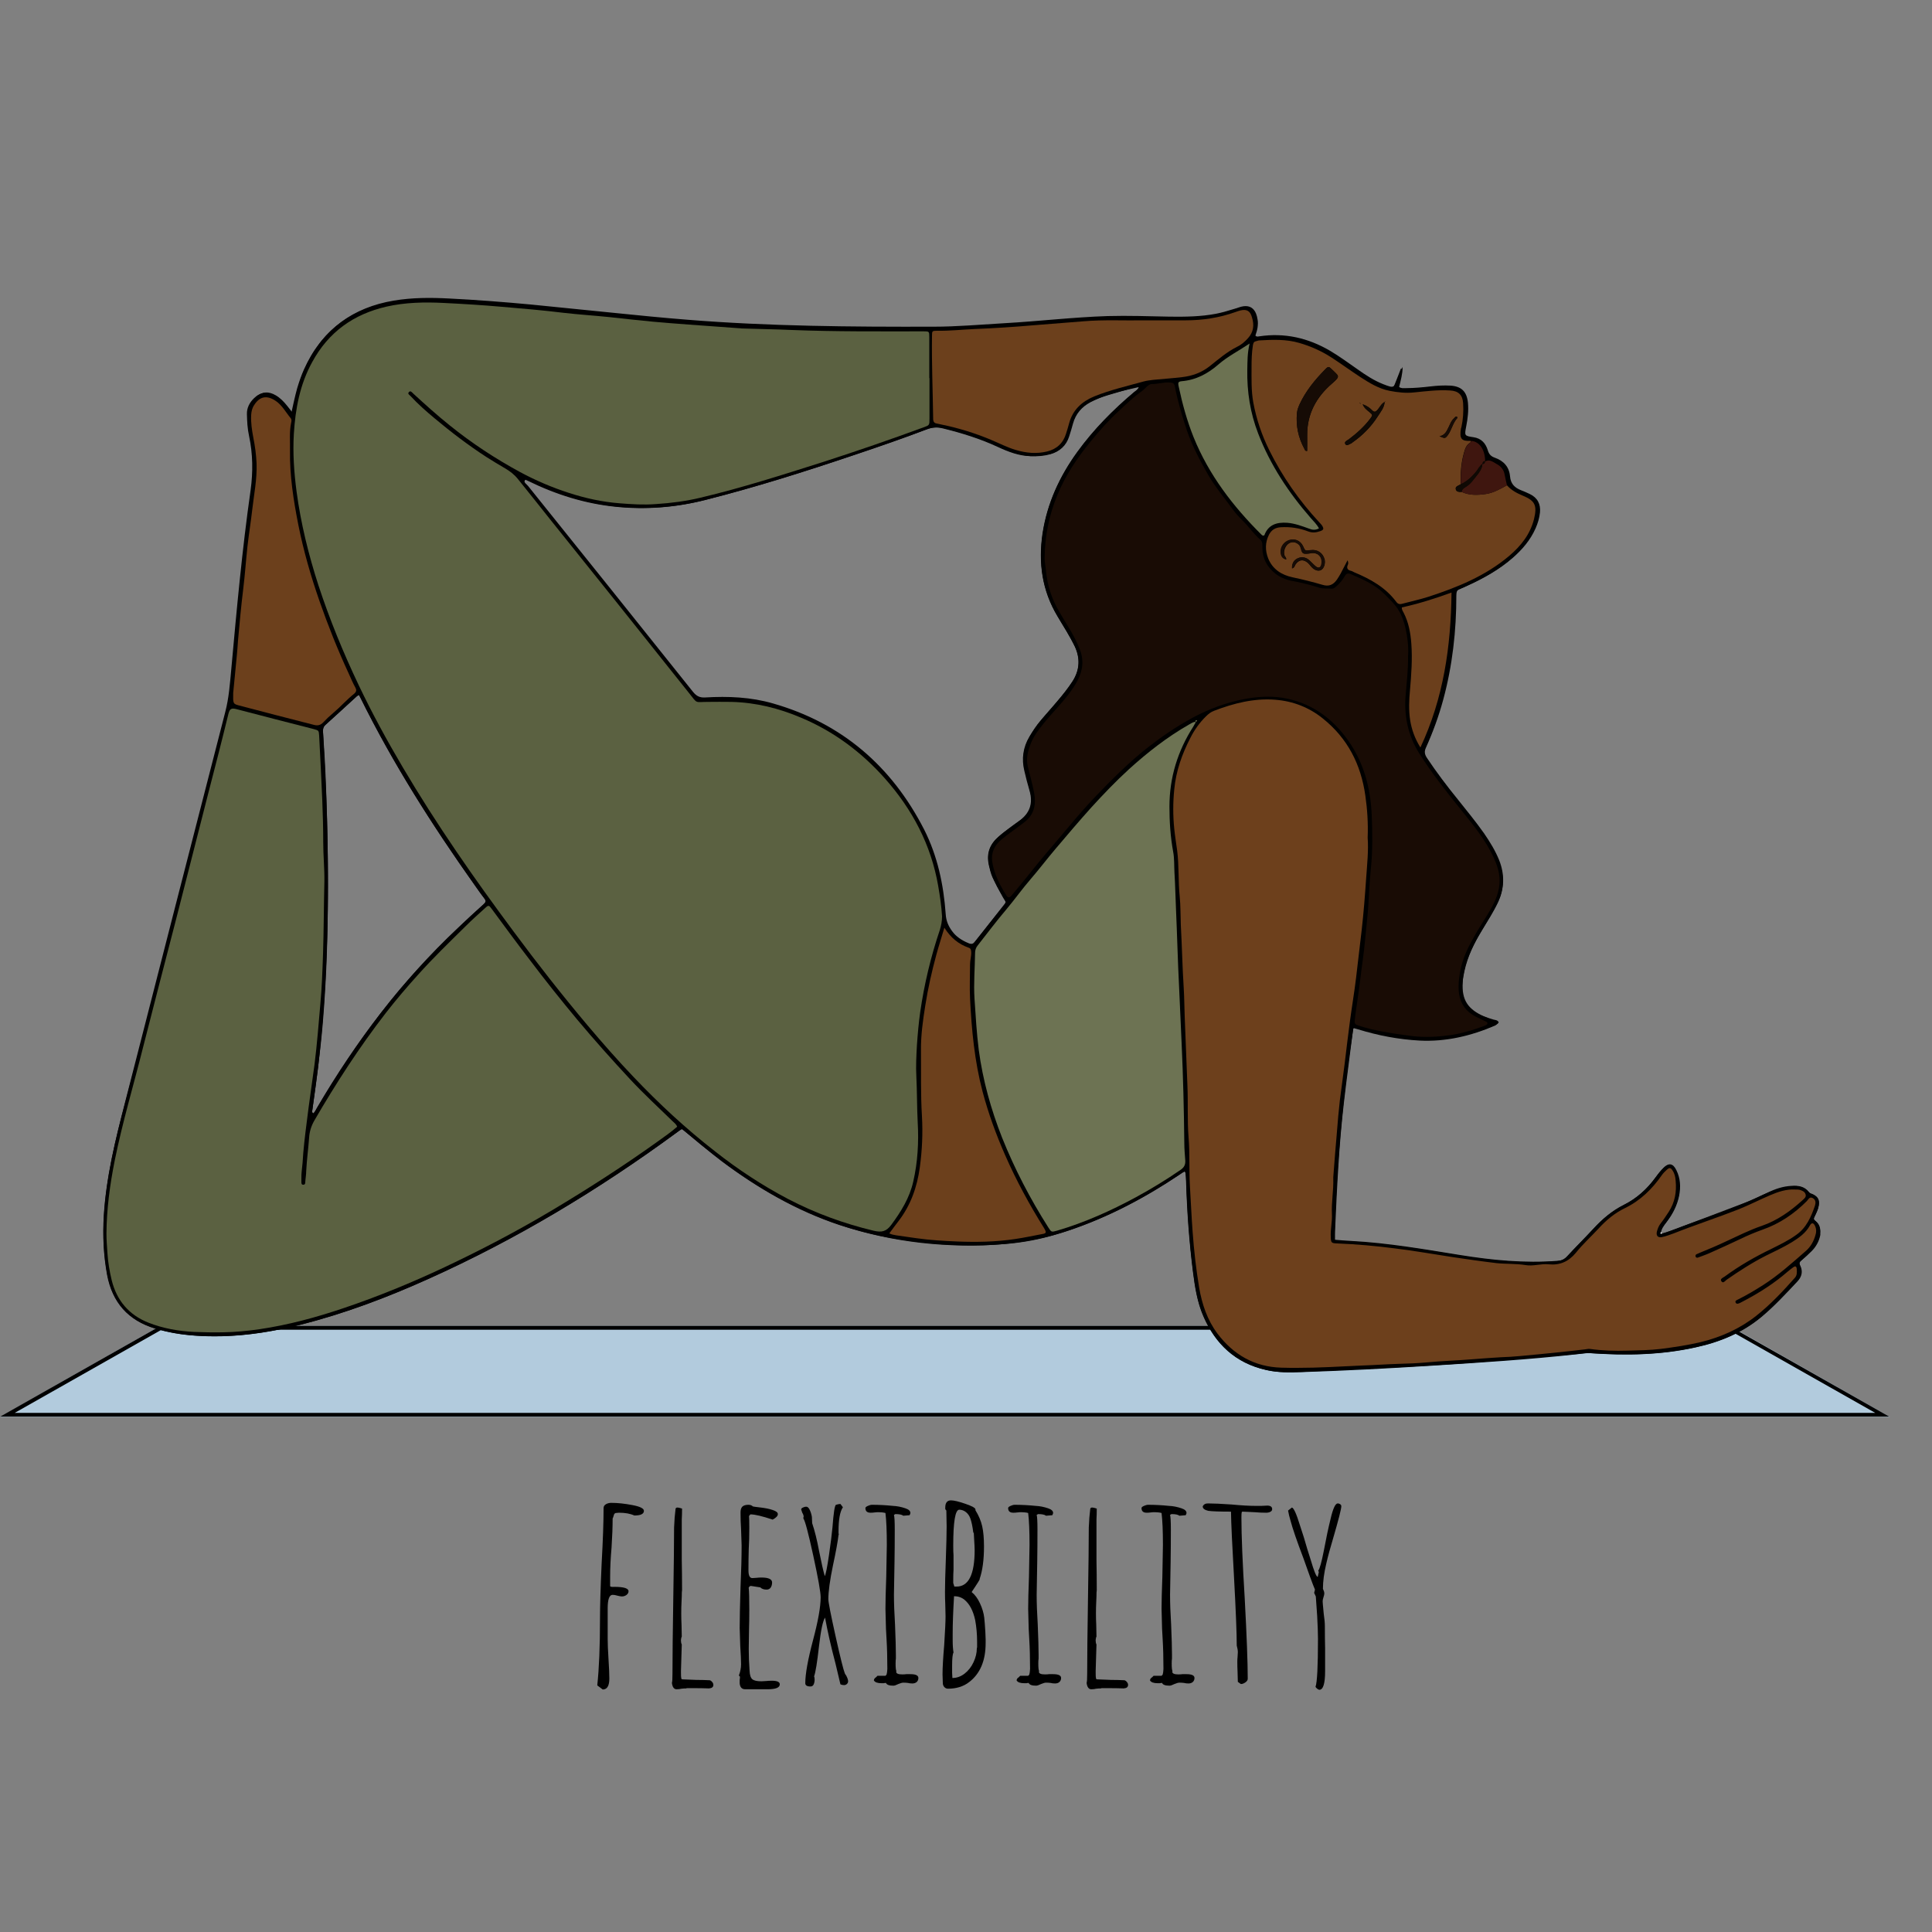 <?xml version="1.0" encoding="UTF-8"?>
<!DOCTYPE svg PUBLIC '-//W3C//DTD SVG 1.0//EN'
          'http://www.w3.org/TR/2001/REC-SVG-20010904/DTD/svg10.dtd'>
<svg height="750" version="1.0" viewBox="0 0 750 750" width="750" xmlns="http://www.w3.org/2000/svg" xmlns:xlink="http://www.w3.org/1999/xlink"
><rect x="0" y="0" width="750" height="750" fill="#808080" stroke="none"/><defs
  ><clipPath id="a"
    ><path d="M 0 514.695 L 733.68 514.695 L 733.68 550.07 L 0 550.07 Z M 0 514.695"
    /></clipPath
    ><clipPath id="b"
    ><path d="M 62.273 514.695 L 671.406 514.695 L 733.68 550.07 L 0 550.07 L 62.273 514.695"
    /></clipPath
    ><clipPath id="c"
    ><path d="M 0.047 514.695 L 733.5 514.695 L 733.5 549.945 L 0.047 549.945 Z M 0.047 514.695"
    /></clipPath
    ><clipPath id="d"
    ><path d="M 62.301 514.695 L 671.199 514.695 L 733.453 549.945 L 0.047 549.945 L 62.301 514.695"
    /></clipPath
  ></defs
  ><g clip-path="url(#a)"
  ><g clip-path="url(#b)"
    ><path d="M 0 514.695 L 733.68 514.695 L 733.68 550.07 L 0 550.07 Z M 0 514.695" fill="#b2cbdd"
    /></g
  ></g
  ><g clip-path="url(#c)"
  ><g clip-path="url(#d)"
    ><path d="M 83.023 -0.002 L 895.082 -0.002 L 978.107 47.154 L -0.002 47.154 L 83.023 -0.002" fill="none" stroke="#000" stroke-width="4" transform="matrix(.75 0 0 .748 .049 514.697)"
    /></g
  ></g
  ><path d="M 703.949 473.324 C 704.324 472.574 704.625 471.898 704.926 471.227 C 705.227 470.477 705.602 469.727 705.824 468.898 C 706.574 466.199 705.977 464.926 703.5 463.648 C 703.051 463.426 702.523 463.273 702.227 462.898 C 700.352 460.648 697.801 460.125 695.176 460.574 C 692.324 461.102 689.477 461.852 686.773 462.824 C 683.773 463.949 681.074 465.523 678.074 466.648 C 667.5 470.699 656.852 474.676 646.273 478.648 C 645.75 478.875 645.227 478.875 644.477 479.023 C 644.773 477 645.898 475.648 646.949 474.301 C 649.199 471.301 650.852 468.074 651.602 464.477 C 652.273 460.875 652.125 457.352 650.324 454.051 C 649.199 451.949 647.625 451.648 645.898 453.301 C 644.625 454.5 643.5 455.926 642.523 457.273 C 639.227 461.773 635.176 465.375 630.148 467.926 C 625.648 470.176 621.977 473.324 618.602 476.926 C 615.227 480.602 611.625 484.125 608.25 487.801 C 607.125 489 605.926 489.449 604.352 489.602 C 591.602 490.574 579.074 489.375 566.551 487.352 C 550.949 484.727 535.273 482.25 519.449 481.648 C 519 481.648 518.551 481.426 518.023 481.352 C 518.773 453.75 521.102 426.449 525.375 399.074 C 526.199 399.301 526.727 399.449 527.25 399.602 C 534.977 402 542.926 403.5 551.023 403.949 C 561.301 404.477 571.051 402.148 580.426 398.102 C 580.875 397.875 581.176 397.426 581.852 396.824 C 580.875 396.523 580.199 396.301 579.676 396.074 C 577.352 395.102 574.949 394.352 572.852 393.148 C 569.477 391.273 567.75 388.125 567.676 384.301 C 567.602 381.898 567.898 379.426 568.352 377.102 C 569.477 371.551 572.023 366.602 574.875 361.801 C 577.051 358.199 579.227 354.523 581.176 350.773 C 583.949 345.375 584.176 339.676 581.625 334.125 C 579.977 330.523 578.023 327 575.699 323.699 C 572.551 319.125 568.875 314.852 565.5 310.426 C 561.449 305.023 557.477 299.551 553.426 294.148 C 552.676 293.176 552.449 292.199 553.051 291 C 561.602 272.176 564.977 252.301 565.051 231.676 C 565.051 230.926 565.125 230.176 565.125 229.426 C 567.523 228.301 569.926 227.25 572.25 226.125 C 578.477 223.051 584.324 219.449 589.273 214.426 C 592.199 211.426 594.75 208.125 596.102 204.074 C 596.773 202.051 597.148 199.875 597.301 197.773 C 597.449 195.523 596.324 193.727 594.375 192.602 C 593.102 191.852 591.75 191.176 590.324 190.648 C 587.551 189.602 585.898 187.875 585.602 184.875 C 585.301 181.352 583.125 179.102 579.898 177.977 C 578.398 177.449 577.5 176.625 576.977 174.977 C 576.148 171.977 574.125 170.176 570.898 169.875 C 570.074 169.801 569.324 169.574 568.273 169.352 C 568.426 168.074 568.5 166.949 568.648 165.824 C 568.875 162.75 569.398 159.676 569.324 156.676 C 569.176 152.25 566.926 150.148 562.5 150.074 C 560.023 150 557.551 150.227 555 150.375 C 551.625 150.602 548.176 150.824 544.801 150.977 C 544.125 150.977 543.375 150.75 542.699 150.676 C 543.074 149.176 543.449 147.977 543.676 146.773 C 543.898 145.574 544.125 144.375 544.273 143.176 C 544.125 143.176 543.977 143.102 543.824 143.102 C 542.852 145.574 541.949 147.977 540.898 150.523 C 538.051 150.148 535.574 149.176 533.324 147.824 C 530.023 145.875 526.875 143.625 523.648 141.602 C 520.352 139.5 517.125 137.25 513.676 135.375 C 505.727 131.023 497.25 129.602 488.324 130.875 C 487.875 130.949 487.426 130.875 486.75 130.875 C 487.051 129.977 487.352 129.227 487.426 128.551 C 487.574 126.977 487.875 125.398 487.648 123.824 C 487.051 120.375 485.023 118.199 480.824 119.551 C 478.574 120.301 476.398 120.977 474.148 121.574 C 467.551 123.301 460.801 123.301 454.051 123.227 C 445.727 123.148 437.398 122.699 429.074 123.148 C 415.949 123.75 402.824 124.949 389.699 125.773 C 380.477 126.375 371.25 127.051 362.023 127.199 C 347.773 127.352 333.523 127.199 319.273 126.898 C 305.699 126.602 292.125 126.301 278.551 125.324 C 260.25 124.051 242.023 122.25 223.801 120.375 C 206.699 118.648 189.676 117.074 172.5 116.176 C 165.898 115.875 159.301 115.949 152.773 117 C 136.5 119.699 124.727 128.324 117.977 143.477 C 116.926 145.801 116.102 148.273 115.352 150.75 C 114.523 153.75 113.852 156.898 113.102 160.273 C 112.273 159.227 111.75 158.324 111 157.648 C 109.648 156.301 108.375 154.801 106.801 153.75 C 103.949 151.801 101.102 152.176 98.625 154.574 C 96.824 156.301 95.773 158.398 95.852 160.801 C 95.926 163.648 96.074 166.5 96.676 169.199 C 98.176 176.25 98.25 183.227 97.273 190.352 C 93.977 213.449 91.875 236.699 89.773 259.875 C 89.25 265.426 88.875 270.898 87.449 276.375 C 74.477 326.625 61.648 376.875 48.75 427.125 C 44.926 441.977 41.176 456.824 40.273 472.199 C 39.824 479.773 40.199 487.352 41.551 494.852 C 43.574 505.648 49.727 512.625 60.301 515.773 C 65.25 517.273 70.352 518.102 75.523 518.477 C 89.477 519.523 103.125 517.648 116.625 514.273 C 133.574 510 149.852 503.852 165.75 496.727 C 200.102 481.352 232.199 462.074 262.5 439.801 C 263.25 439.273 263.926 438.75 264.676 438.301 C 265.273 438.75 265.648 439.051 266.023 439.352 C 270.75 443.176 275.398 447.148 280.199 450.824 C 294.227 461.324 309.227 470.023 325.949 475.574 C 346.801 482.398 368.25 484.727 390.074 482.926 C 396.977 482.398 403.727 481.125 410.324 479.102 C 427.352 474 442.875 465.977 457.574 456.148 C 458.324 455.625 459.074 455.176 459.824 454.727 C 460.051 455.023 460.125 455.176 460.199 455.324 C 460.273 456.375 460.426 457.5 460.426 458.551 C 460.801 470.398 461.625 482.176 463.125 493.949 C 463.875 499.727 464.773 505.5 467.102 510.898 C 471.824 521.852 479.699 529.199 491.477 531.824 C 496.051 532.875 500.773 532.875 505.426 532.574 C 524.477 531.676 543.523 530.852 562.574 529.648 C 579.523 528.523 596.477 526.949 613.426 525.523 C 614.852 525.375 616.273 525.227 617.625 525.301 C 631.426 526.199 645.074 525.977 658.648 522.898 C 668.324 520.727 677.25 516.977 684.676 510.301 C 689.102 506.25 693.227 501.898 697.426 497.625 C 699.301 495.75 699.824 493.5 698.625 491.023 C 698.477 490.727 698.477 490.426 698.398 490.051 C 699.75 488.852 701.176 487.727 702.301 486.449 C 703.574 484.949 704.926 483.375 705.75 481.574 C 706.949 478.574 707.176 475.574 703.949 473.324 Z M 151.648 388.426 C 140.398 402.375 130.574 417.301 121.199 433.352 C 121.125 432.449 121.125 432.074 121.125 431.773 C 122.176 424.051 123.375 416.25 124.125 408.523 C 125.102 399 125.852 389.477 126.375 379.875 C 127.5 358.727 127.5 337.574 126.898 316.426 C 126.602 305.699 125.926 294.977 125.398 284.25 C 125.324 283.125 125.398 282.227 126.375 281.398 C 130.5 277.727 134.477 273.977 138.523 270.301 C 138.676 270.148 138.977 270.074 139.426 269.773 C 153.375 298.125 170.398 324.375 188.926 350.023 C 175.648 361.949 162.898 374.477 151.648 388.426 Z M 440.551 152.102 C 432.227 159.074 424.574 166.801 418.199 175.574 C 411.301 185.102 406.5 195.523 404.773 207.227 C 403.051 218.551 404.625 229.273 410.551 239.25 C 411.75 241.273 413.023 243.227 414.148 245.25 C 415.199 247.051 416.176 248.852 417.148 250.727 C 419.477 255.449 419.25 260.102 416.324 264.523 C 414.523 267.227 412.5 269.773 410.398 272.25 C 408.301 274.801 405.977 277.273 403.875 279.824 C 402.301 281.773 400.875 283.875 399.602 285.977 C 397.125 290.102 396.523 294.602 397.648 299.25 C 398.25 301.875 398.926 304.426 399.676 306.977 C 401.102 311.926 399.75 315.75 395.551 318.75 C 392.773 320.773 390 322.801 387.449 324.977 C 384.148 327.824 382.875 331.426 383.852 335.773 C 384.227 337.426 384.602 339.074 385.273 340.574 C 386.477 343.125 387.824 345.602 389.176 348.074 C 389.551 348.824 390.074 349.5 390.523 350.25 C 386.176 355.801 381.824 361.273 377.477 366.75 C 372.602 365.625 369.301 362.773 367.426 358.352 C 367.051 357.375 366.977 356.25 366.898 355.199 C 364.426 318.523 339.676 286.5 304.801 274.801 C 294.75 271.426 284.477 270.375 273.977 270.977 C 271.426 271.125 269.926 270.301 268.352 268.352 C 246.977 241.574 225.523 214.875 204.148 188.176 C 203.625 187.574 203.176 186.898 202.727 186.227 C 202.875 186.074 203.023 186 203.102 185.852 C 203.773 186.148 204.449 186.449 205.125 186.75 C 215.852 192 227.102 195.523 238.949 196.727 C 250.648 197.926 262.199 197.023 273.676 194.102 C 293.25 189.148 312.449 183.074 331.5 176.625 C 340.875 173.477 350.25 170.25 359.551 166.727 C 361.875 165.824 363.898 165.75 366.227 166.352 C 373.5 168.148 380.699 170.398 387.449 173.551 C 391.5 175.426 395.625 177 400.125 177.074 C 402.602 177.074 405.148 176.852 407.551 176.25 C 411.148 175.352 413.625 172.949 414.824 169.352 C 415.352 167.699 415.875 166.051 416.324 164.324 C 417.375 160.648 419.551 158.023 422.926 156.227 C 423.523 155.926 424.125 155.551 424.727 155.324 C 430.273 152.852 436.199 151.574 442.273 150.227 C 441.824 150.977 441.227 151.574 440.551 152.102 Z M 440.551 152.102"
  /><path d="M 644.773 478.273 C 644.852 478.051 644.852 477.824 644.926 477.676 C 644.852 477.898 644.852 478.125 644.773 478.273 Z M 644.773 478.273" fill="#fff"
  /><path d="M 576.523 179.023 Z M 644.773 478.273 C 644.852 478.051 644.852 477.824 644.926 477.676 C 644.852 477.898 644.852 478.125 644.773 478.273 Z M 644.773 478.273" fill="#14120f"
  /><path d="M 704.852 474.074 C 703.875 473.324 704.102 472.801 704.551 471.977 C 705.148 470.773 705.75 469.574 705.977 468.227 C 706.426 465.824 705.898 464.625 703.727 463.574 C 703.199 463.352 702.602 463.273 702.227 462.75 C 700.5 460.5 698.102 460.199 695.477 460.352 C 692.176 460.5 689.102 461.551 686.176 462.977 C 676.648 467.625 666.75 471.227 656.773 474.75 C 652.949 476.102 649.199 477.75 645.301 478.801 C 644.699 478.949 644.477 478.875 644.852 478.199 C 644.926 477.977 644.926 477.75 645 477.602 C 645.449 476.176 646.5 475.125 647.324 473.926 C 649.5 471 651.074 467.852 651.824 464.25 C 652.5 460.801 652.352 457.426 650.773 454.273 C 649.5 451.574 647.773 451.273 645.75 453.375 C 644.625 454.5 643.648 455.773 642.75 457.051 C 639.449 461.551 635.398 465.227 630.375 467.699 C 625.875 469.949 622.051 473.176 618.676 476.926 C 615.301 480.602 611.699 484.125 608.324 487.801 C 607.273 488.926 606.148 489.375 604.648 489.449 C 591.898 490.426 579.375 489.227 566.852 487.199 C 552.824 484.949 538.801 482.477 524.477 481.727 C 522.375 481.648 520.352 481.426 518.25 481.273 C 518.25 480.148 518.25 479.176 518.25 478.125 C 519 461.398 519.75 444.676 521.699 428.023 C 522.75 418.875 524.023 409.727 525.148 400.5 C 525.375 398.773 525.375 398.773 527.176 399.301 C 530.926 400.426 534.676 401.398 538.574 402.148 C 552.602 405 566.25 404.023 579.449 398.324 C 580.051 398.023 580.727 397.875 581.25 397.5 C 581.852 397.051 581.852 396.523 581.102 396.148 C 580.648 395.926 580.125 395.926 579.676 395.773 C 577.051 395.023 574.5 394.051 572.25 392.398 C 570 390.75 568.574 388.648 568.051 385.875 C 567.449 382.875 567.824 379.875 568.5 376.949 C 569.773 371.176 572.324 366 575.398 360.977 C 577.5 357.523 579.75 354.074 581.477 350.398 C 584.023 345 584.176 339.523 582 333.977 C 580.5 330.227 578.398 326.852 576.148 323.551 C 572.926 318.977 569.398 314.699 565.875 310.273 C 561.676 305.102 557.625 299.773 553.949 294.227 C 553.051 292.875 552.824 291.75 553.574 290.176 C 556.273 284.176 558.523 278.023 560.25 271.648 C 563.852 258.375 565.352 244.801 565.352 231.148 C 565.352 229.727 565.648 228.75 567.148 228.375 C 568.051 228.148 568.875 227.699 569.699 227.324 C 575.926 224.477 581.926 221.176 587.102 216.676 C 590.852 213.449 594.074 209.699 596.102 205.125 C 597 203.102 597.602 201.074 597.824 198.898 C 598.125 195.676 596.852 193.199 593.852 191.773 C 592.727 191.25 591.602 190.727 590.398 190.273 C 587.926 189.301 586.426 187.727 586.199 184.949 C 585.898 181.273 583.727 178.875 580.273 177.676 C 578.773 177.148 578.023 176.324 577.574 174.824 C 576.75 172.125 575.102 170.176 572.023 169.727 C 568.426 169.199 568.5 169.125 569.176 165.523 C 569.773 162.523 570.148 159.449 569.852 156.301 C 569.398 152.023 567.375 150 563.102 149.699 C 560.551 149.551 557.926 149.699 555.375 150 C 552.148 150.375 548.926 150.676 545.625 150.676 C 544.801 150.676 543.977 150.824 543.148 150.227 C 543.75 147.676 544.5 145.125 544.5 142.426 C 543.75 143.852 543.227 145.273 542.625 146.773 C 541.125 150.676 541.125 150.75 537.074 149.176 C 533.398 147.75 530.102 145.574 526.949 143.324 C 523.5 140.926 520.051 138.375 516.375 136.199 C 507.824 131.176 498.676 129.074 488.773 130.574 C 488.324 130.648 487.801 130.801 487.352 130.273 C 487.648 129.301 488.023 128.25 488.176 127.199 C 488.324 126.148 488.398 125.023 488.176 123.977 C 487.727 120.824 486 117.676 481.199 119.25 C 480.301 119.551 479.477 119.852 478.574 120.074 C 476.477 120.75 474.301 121.352 472.051 121.801 C 466.125 122.926 460.125 123 454.125 122.926 C 446.023 122.773 438 122.477 429.898 122.699 C 416.477 123.148 403.125 124.727 389.773 125.477 C 380.625 126 371.477 126.824 362.324 126.824 C 330.523 126.898 298.648 126.676 266.926 124.125 C 257.324 123.375 247.648 122.398 238.051 121.426 C 227.324 120.375 216.676 119.25 205.949 118.199 C 195.449 117.227 184.875 116.398 174.301 115.875 C 167.102 115.5 159.977 115.5 152.852 116.699 C 137.176 119.324 125.551 127.648 118.727 142.199 C 116.926 146.023 115.648 150.074 114.676 154.273 C 114.227 156.074 114.148 157.949 113.398 159.977 C 112.648 159 112.051 158.25 111.449 157.5 C 110.176 155.926 108.824 154.5 107.023 153.449 C 104.25 151.801 101.625 152.023 99.227 154.199 C 97.352 155.926 96.375 158.023 96.148 160.574 C 95.926 163.5 96.375 166.426 96.977 169.273 C 98.176 175.051 98.699 180.824 98.023 186.676 C 97.051 194.477 96 202.199 95.102 210 C 93.148 226.648 91.648 243.301 90.074 259.949 C 89.551 265.273 89.176 270.602 87.824 275.926 C 74.773 326.926 61.875 378 48.375 428.926 C 44.625 443.023 41.25 457.199 40.352 471.824 C 39.898 479.625 40.199 487.352 41.699 495 C 43.727 505.5 49.727 512.477 60.074 515.625 C 60.449 515.773 60.824 515.852 61.273 516 C 69.301 518.324 77.477 518.852 85.801 518.699 C 96.301 518.477 106.648 516.75 116.852 514.199 C 134.176 509.773 150.824 503.477 167.023 496.125 C 200.926 480.824 232.574 461.699 262.574 439.727 C 265.125 437.852 264.375 437.773 266.852 439.949 C 273.375 445.574 280.125 450.824 287.176 455.699 C 302.023 465.824 317.852 473.773 335.324 478.273 C 346.648 481.199 358.199 482.699 369.898 483.301 C 385.199 484.051 400.273 482.625 414.898 477.676 C 430.199 472.5 444.375 465.074 457.801 456.074 C 458.551 455.625 459.148 454.949 460.273 454.648 C 460.352 456.074 460.5 457.273 460.5 458.551 C 460.875 470.398 461.699 482.176 463.199 493.949 C 463.875 499.352 464.699 504.676 466.727 509.773 C 471.301 521.25 479.324 529.051 491.625 531.824 C 496.125 532.875 500.699 532.727 505.352 532.648 C 522.074 532.125 538.801 531.227 555.523 530.176 C 574.574 528.977 593.625 527.773 612.523 525.676 C 614.176 525.449 615.824 525.148 617.477 525.301 C 631.125 526.273 644.773 526.051 658.273 523.051 C 667.648 521.023 676.352 517.426 683.852 511.199 C 688.875 507 693.301 502.199 697.727 497.477 C 699.449 495.676 699.977 493.574 698.852 491.324 C 698.398 490.426 698.625 489.824 699.375 489.227 C 700.727 488.102 702 486.898 703.273 485.699 C 705 483.977 706.199 481.801 706.648 479.398 C 706.727 477.375 706.648 475.426 704.852 474.074 Z M 566.852 314.176 C 571.648 320.102 576.523 326.023 579.75 333 C 581.023 335.852 582 338.773 582 341.852 C 582 346.051 580.352 349.801 578.324 353.324 C 576.148 357.074 573.676 360.602 571.648 364.426 C 569.176 369.148 567.148 374.023 566.477 379.426 C 566.176 381.602 566.102 383.625 566.398 385.801 C 567.074 390 569.25 392.773 572.852 394.648 C 574.199 395.324 575.551 395.926 576.898 396.602 C 577.648 396.977 577.574 397.5 576.898 397.949 C 576.602 398.102 576.301 398.176 576 398.324 C 571.574 399.977 567 401.324 562.352 401.926 C 557.773 402.523 553.199 402.75 548.477 402.227 C 543.148 401.551 537.824 400.801 532.574 399.602 C 530.699 399.148 528.898 398.625 527.102 398.023 C 526.125 397.727 525.75 397.352 525.898 396.074 C 526.5 390.898 527.398 385.801 528 380.625 C 528.602 375.301 529.5 369.977 529.949 364.648 C 530.324 360.449 530.852 356.25 531.148 352.051 C 531.449 347.023 531.676 341.926 532.199 336.898 C 532.875 330.074 532.801 323.25 532.5 316.426 C 532.051 305.926 529.426 295.949 523.199 287.25 C 517.352 279.074 509.773 273.449 499.949 271.273 C 494.551 270.074 489.074 270.301 483.602 271.273 C 476.25 272.625 469.352 275.176 462.824 278.699 C 456.898 281.926 451.352 285.676 446.023 289.801 C 438.449 295.727 431.699 302.477 425.102 309.375 C 421.648 312.977 418.426 316.727 415.199 320.551 C 412.125 324.148 409.125 327.824 406.051 331.352 C 402.602 335.398 399.375 339.602 396 343.648 C 394.875 345.074 393.676 346.426 392.477 347.852 C 391.801 348.602 391.199 348.449 390.676 347.625 C 388.125 343.574 385.949 339.375 385.199 334.648 C 384.676 331.125 385.949 328.199 388.801 325.875 C 391.648 323.477 394.801 321.449 397.727 319.125 C 401.625 316.125 402.301 312 401.398 307.5 C 400.727 304.199 399.824 300.898 399 297.602 C 398.25 294.449 399 291.676 400.051 288.898 C 401.176 285.824 403.199 283.273 405.227 280.727 C 408.75 276.375 412.727 272.551 415.949 267.977 C 418.426 264.449 420.449 260.773 420.148 256.273 C 420 254.023 419.25 252.074 418.352 250.125 C 416.398 245.699 413.625 241.727 411.227 237.523 C 408.301 232.574 406.574 227.324 406.051 221.551 C 405.898 219.898 405.523 218.324 405.523 216.602 C 405.602 208.125 407.25 199.949 410.477 192.148 C 413.625 184.5 418.199 177.676 423.449 171.301 C 426.824 167.176 430.352 163.199 434.25 159.602 C 437.176 156.898 440.023 154.125 443.324 151.801 C 443.926 151.352 444.449 150.824 444.977 150.301 C 445.574 149.699 446.324 149.102 447.074 149.102 C 449.477 149.102 451.801 148.273 454.273 148.5 C 455.324 148.574 455.852 148.801 456.074 150 C 457.199 155.852 458.926 161.625 460.801 167.25 C 462.898 173.25 465.824 178.801 468.977 184.273 C 471.676 189 475.199 193.125 478.352 197.477 C 479.625 199.273 481.199 200.926 482.773 202.5 C 485.023 204.75 486.75 207.375 489.227 209.477 C 490.273 210.375 489.977 211.574 490.051 212.699 C 490.051 216.824 491.926 220.125 495 222.602 C 496.801 224.023 498.977 225 501.301 225.449 C 504.977 226.125 508.574 227.023 512.176 228.148 C 513.75 228.602 515.324 228.375 516.898 228.523 C 517.727 228.602 518.25 228.074 518.852 227.551 C 520.125 226.426 521.176 225.148 522 223.727 C 522.523 222.75 523.125 222.375 524.25 222.824 C 528.898 224.852 533.625 226.801 537.301 230.477 C 539.176 232.352 541.125 234.148 542.625 236.398 C 544.574 239.398 545.477 242.773 546.074 246.148 C 546.602 249.148 546.824 252.227 546.602 254.852 C 546.676 260.102 546.074 264.75 545.699 269.477 C 544.949 277.727 546.523 285.523 551.023 292.574 C 555.676 300.148 561.227 307.199 566.852 314.176 Z M 410.477 239.176 C 411.676 241.273 412.949 243.301 414.227 245.398 C 415.352 247.273 416.398 249.148 417.301 251.102 C 419.324 255.602 419.102 259.949 416.551 264.227 C 414.824 267.074 412.727 269.699 410.551 272.176 C 408.301 274.801 406.051 277.352 403.875 279.898 C 402.227 281.773 400.875 283.875 399.676 286.051 C 397.352 290.25 396.676 294.676 397.875 299.324 C 398.551 301.949 399.227 304.648 399.898 307.273 C 401.176 311.926 399.977 315.676 396 318.449 C 393.898 319.949 391.801 321.449 389.773 323.023 C 383.477 327.824 382.352 331.949 384.977 339.375 C 386.176 342.676 387.824 345.75 389.773 348.676 C 390.449 349.727 390.602 350.398 389.773 351.449 C 386.023 356.023 382.352 360.676 378.75 365.324 C 377.852 366.449 377.102 366.676 375.824 366.074 C 373.352 365.023 371.102 363.602 369.523 361.352 C 368.102 359.398 367.273 357.375 367.125 354.898 C 366.301 343.426 363.977 332.324 358.727 321.977 C 346.125 297.375 326.773 280.727 300.074 273.074 C 291.523 270.602 282.676 270.227 273.824 270.75 C 271.648 270.898 270.375 270.227 269.023 268.574 C 247.727 241.875 226.352 215.25 204.977 188.625 C 204.449 187.949 203.176 187.273 203.773 186.449 C 204.449 185.625 205.426 186.75 206.176 187.051 C 216.676 192.074 227.699 195.449 239.324 196.648 C 251.023 197.852 262.574 196.949 274.051 194.023 C 293.551 189.074 312.75 183 331.875 176.551 C 341.25 173.398 350.625 170.176 359.852 166.648 C 362.176 165.75 364.199 165.676 366.523 166.273 C 373.801 168.074 380.926 170.25 387.75 173.477 C 391.727 175.352 395.773 176.773 400.125 177.074 C 402.75 177.227 405.301 177 407.773 176.324 C 411.375 175.273 413.926 173.023 415.051 169.426 C 415.574 167.773 416.102 166.125 416.551 164.398 C 417.602 160.648 419.926 157.949 423.301 156.148 C 425.477 155.023 427.648 154.125 429.977 153.449 C 433.426 152.398 436.875 151.426 440.324 150.449 C 440.852 150.301 441.449 150 442.051 150.375 C 441.676 151.273 440.852 151.727 440.176 152.25 C 432 159.148 424.5 166.727 418.199 175.426 C 411.301 184.949 406.5 195.375 404.699 207.074 C 403.051 218.477 404.477 229.199 410.477 239.176 Z M 488.477 168.301 C 493.199 180.602 500.324 191.324 508.949 201.227 C 510 202.426 511.199 203.551 512.102 205.125 C 510.676 205.875 509.477 205.727 508.199 205.199 C 505.5 204.227 502.727 203.176 499.801 202.949 C 495.676 202.648 492.375 203.699 490.875 207.824 C 490.352 208.051 490.051 207.824 489.824 207.602 C 478.727 196.574 469.352 184.352 463.426 169.727 C 460.875 163.352 459.074 156.824 457.648 150.074 C 457.273 148.426 457.5 148.125 458.852 147.977 C 464.398 147.523 469.051 144.977 473.102 141.449 C 476.625 138.375 480.824 136.273 485.176 133.352 C 484.273 137.102 484.352 140.324 484.273 143.551 C 484.051 152.023 485.398 160.352 488.477 168.301 Z M 551.477 290.102 C 549.301 286.574 548.102 283.199 547.5 279.523 C 546.898 275.625 547.051 271.801 547.426 267.898 C 547.949 261.898 548.398 255.824 547.949 249.75 C 547.648 245.625 546.898 241.5 544.949 237.75 C 544.648 237.148 544.199 236.625 544.273 235.727 C 550.648 234.301 556.949 232.352 563.551 229.949 C 563.324 250.949 560.398 270.977 551.477 290.102 Z M 487.727 132.375 C 488.102 132.301 488.551 132.148 488.926 132.074 C 494.176 131.773 499.352 131.551 504.449 133.051 C 508.875 134.324 513.074 136.199 516.898 138.676 C 520.648 141.148 524.324 143.773 528.074 146.25 C 531.602 148.574 535.273 150.75 539.551 151.648 C 542.699 152.25 545.852 152.625 549.148 152.25 C 553.648 151.801 558.227 151.273 562.875 151.5 C 566.102 151.727 567.75 153.148 568.051 156.375 C 568.273 159.523 568.051 162.676 567.375 165.824 C 567.375 165.977 567.227 166.125 567.227 166.273 C 566.551 170.324 567.449 171.227 570.977 171.074 C 574.5 171.301 576.602 174.898 576.523 179.023 C 578.398 177.898 579.824 179.324 581.25 180.074 C 582.75 180.898 583.875 182.25 584.176 184.125 C 584.398 185.551 584.773 186.977 585.074 188.477 C 586.801 190.352 588.898 191.551 591.301 192.523 C 596.023 194.477 596.852 196.352 595.574 201.301 C 594.074 207.227 590.551 211.727 585.977 215.551 C 576.75 223.352 565.875 227.852 554.551 231.449 C 551.25 232.5 547.801 233.25 544.426 234.148 C 543.301 234.449 542.699 234.148 542.102 233.398 C 537.898 227.773 532.051 224.551 525.75 221.926 C 525.375 221.773 525 221.551 524.625 221.398 C 523.199 221.023 522.676 220.273 523.352 218.926 C 523.574 218.477 523.5 217.949 523.199 217.273 C 522.227 219.148 521.398 220.801 520.5 222.449 C 520.051 223.273 519.602 224.023 519.074 224.773 C 517.574 226.875 515.926 227.551 513.449 226.801 C 509.625 225.676 505.801 224.699 501.824 223.875 C 497.551 222.977 494.102 220.875 492.375 216.523 C 491.176 213.449 491.176 210.375 492.676 207.375 C 493.574 205.5 495.074 204.523 497.25 204.449 C 501 204.227 504.523 204.824 507.977 206.102 C 509.551 206.699 511.051 206.551 512.625 205.949 C 513.824 205.5 514.051 204.977 513.375 203.926 C 513.074 203.398 512.625 203.023 512.25 202.574 C 504.375 194.176 497.852 184.949 492.824 174.602 C 489.898 168.676 487.801 162.449 486.602 156 C 485.773 151.5 485.926 146.852 485.926 142.273 C 485.926 139.426 486 136.648 486.449 133.801 C 486.602 133.051 486.824 132.523 487.727 132.375 Z M 362.023 130.5 C 362.023 128.625 362.102 128.551 364.051 128.551 C 368.926 128.625 373.648 128.102 378.523 127.875 C 386.324 127.574 394.125 127.051 401.926 126.375 C 408.227 125.852 414.523 125.398 420.824 124.875 C 428.699 124.199 436.648 124.648 444.523 124.5 C 449.852 124.5 455.176 124.5 460.5 124.5 C 467.102 124.5 473.551 123.523 479.852 121.273 C 480.449 121.051 481.125 120.824 481.727 120.676 C 484.199 120.074 485.551 120.824 486.227 123.301 C 487.051 126.227 486.602 128.926 484.574 131.25 C 483.375 132.602 482.023 133.801 480.301 134.625 C 476.398 136.574 473.102 139.426 469.727 142.125 C 466.5 144.676 462.898 145.949 459 146.398 C 455.324 146.852 451.574 147.074 447.824 147.449 C 446.551 147.602 445.352 147.75 444.148 148.051 C 437.699 149.852 431.102 151.352 424.801 153.898 C 420 155.926 416.551 159.074 415.125 164.25 C 414.75 165.602 414.375 166.949 413.926 168.301 C 412.801 172.051 410.25 174.375 406.5 175.273 C 402.449 176.25 398.398 175.875 394.426 174.676 C 391.051 173.699 387.977 172.051 384.676 170.699 C 378.449 168.074 372 166.125 365.398 164.773 C 364.801 164.699 364.273 164.477 363.676 164.398 C 362.773 164.25 362.398 163.727 362.324 162.824 C 362.324 162.676 362.324 162.523 362.324 162.301 C 362.324 151.801 361.801 141.148 362.023 130.5 Z M 90.523 268.949 C 90.898 264.898 91.426 259.949 91.875 255 C 92.102 252.824 92.25 250.727 92.398 248.551 C 93 241.875 93.602 235.199 94.426 228.523 C 95.102 222.977 95.477 217.426 96.074 211.949 C 96.602 207.301 97.352 202.727 97.875 198.148 C 98.551 192.074 99.824 186 99.602 179.852 C 99.449 176.398 99 173.102 98.324 169.727 C 97.801 166.875 97.352 164.023 97.5 161.102 C 97.574 159.676 97.875 158.324 98.699 157.125 C 100.801 153.824 103.5 153.301 106.801 155.398 C 109.5 157.125 110.926 159.977 112.875 162.301 C 113.25 162.75 113.176 163.426 113.023 164.023 C 112.273 167.551 112.648 171.148 112.574 174.75 C 112.426 184.5 113.926 194.102 115.801 203.625 C 117.824 213.75 120.676 223.648 124.051 233.324 C 127.352 242.773 131.023 252 135.227 261.074 C 136.125 263.023 136.949 265.051 138 266.926 C 138.523 267.898 138.375 268.648 137.551 269.324 C 134.625 271.648 132.148 274.5 129.301 276.898 C 127.949 278.023 126.676 279.227 125.477 280.5 C 124.426 281.625 123.301 281.852 121.875 281.477 C 112.199 279 102.602 276.523 92.926 273.977 C 90.449 273.227 90.449 273.227 90.523 268.949 Z M 126.375 301.125 C 126.148 295.5 125.773 289.801 125.398 284.176 C 125.324 282.898 125.551 282 126.523 281.176 C 130.727 277.426 134.852 273.523 139.199 269.625 C 139.574 270.227 139.727 270.523 139.875 270.824 C 152.477 296.324 167.699 320.25 184.125 343.426 C 185.398 345.227 186.602 347.023 187.949 348.676 C 188.773 349.727 188.551 350.25 187.648 351.074 C 184.273 354.074 180.977 357.148 177.75 360.227 C 156 380.699 138.148 404.25 123.074 429.977 C 122.625 430.727 122.324 431.551 121.648 432.148 C 120.898 431.699 121.199 431.176 121.273 430.727 C 122.852 419.551 124.352 408.301 125.324 396.977 C 126.074 387.824 126.602 378.676 126.898 369.523 C 127.648 346.801 127.352 324 126.375 301.125 Z M 255.227 443.176 C 242.023 452.625 228.375 461.398 214.426 469.727 C 200.852 477.824 186.824 485.176 172.5 491.926 C 159.75 497.926 146.773 503.25 133.426 507.75 C 122.773 511.352 111.977 514.273 100.801 515.926 C 96.074 516.602 91.426 517.051 86.625 517.125 C 82.875 517.199 79.125 517.125 75.449 516.977 C 69.375 516.676 63.375 515.625 57.676 513.375 C 50.102 510.375 45.375 504.75 43.426 496.875 C 42.602 493.426 42 489.898 41.773 486.301 C 41.625 483.824 41.398 481.352 41.398 478.801 C 41.477 469.199 42.75 459.75 44.625 450.375 C 47.625 435.523 51.977 421.051 55.648 406.352 C 59.852 389.773 64.199 373.199 68.477 356.625 C 72.676 340.273 76.801 323.926 81 307.574 C 83.625 297.449 86.25 287.324 88.727 277.125 C 89.25 275.102 89.773 274.648 92.023 275.25 C 102 277.875 111.977 280.426 121.949 282.977 C 123.824 283.5 123.824 283.5 123.977 285.523 C 124.426 293.852 124.801 302.176 125.176 310.426 C 125.398 315.898 125.551 321.375 125.551 326.926 C 125.551 332.023 126.074 337.051 126 342.148 C 125.773 351.523 125.773 360.977 125.477 370.352 C 125.25 376.801 125.023 383.324 124.426 389.773 C 123.75 397.574 123.148 405.301 122.176 413.102 C 121.199 420.523 120.074 427.875 119.176 435.301 C 118.5 440.625 117.824 446.023 117.523 451.426 C 117.375 453.375 117 455.398 117.074 457.352 C 117.074 457.875 117.074 458.324 117.074 458.852 C 117.074 459.375 117.148 459.898 117.898 459.824 C 118.426 459.824 118.574 459.375 118.574 458.926 C 118.648 457.426 118.949 455.926 118.949 454.426 C 119.176 450.074 119.773 445.801 120.074 441.523 C 120.227 439.199 120.898 437.023 122.102 434.926 C 130.5 420.449 139.574 406.426 149.852 393.148 C 153.824 388.051 158.023 383.102 162.375 378.301 C 168.227 371.773 174.523 365.699 180.75 359.551 C 183.227 357.074 185.852 354.75 188.398 352.426 C 189.676 351.227 189.898 351.301 190.875 352.648 C 195.75 359.25 200.625 365.926 205.648 372.449 C 211.648 380.398 217.875 388.199 224.25 395.852 C 230.852 403.727 237.75 411.449 244.801 419.023 C 250.051 424.648 255.676 429.824 261.148 435.148 C 261.824 435.75 262.574 436.273 263.023 437.324 C 260.477 439.5 257.852 441.301 255.227 443.176 Z M 339 477.75 C 327.449 474.977 316.352 470.926 305.852 465.449 C 295.875 460.199 286.5 454.051 277.648 447.074 C 266.25 438.227 255.676 428.398 245.773 417.977 C 239.625 411.523 233.773 404.852 228 398.023 C 218.023 386.176 208.5 374.023 199.273 361.574 C 183.977 341.023 169.352 320.023 156.301 297.898 C 150.148 287.477 144.375 276.898 139.199 266.023 C 133.199 253.426 127.875 240.449 123.523 227.176 C 119.699 215.324 116.699 203.176 115.051 190.801 C 114.074 183.375 113.551 175.875 114 168.375 C 114.602 158.699 116.324 149.25 121.125 140.551 C 127.426 128.926 137.176 121.949 150 119.023 C 157.273 117.375 164.699 117.227 172.125 117.602 C 179.699 117.977 187.199 118.426 194.773 119.102 C 202.727 119.773 210.676 120.449 218.625 121.426 C 224.477 122.102 230.398 122.477 236.25 123.074 C 241.949 123.676 247.648 124.352 253.352 124.875 C 258 125.324 262.648 125.625 267.301 126 C 273.824 126.523 280.426 126.898 286.949 127.426 C 287.176 127.426 287.477 127.426 287.699 127.5 C 294.301 127.727 300.824 127.801 307.426 128.102 C 324.449 128.773 341.398 128.625 358.426 128.625 C 360.602 128.625 360.676 128.625 360.676 130.801 C 360.676 136.125 360.676 141.449 360.676 146.773 L 360.75 146.773 L 360.75 162.523 C 360.75 165.074 360.75 165.074 358.426 165.898 C 345.602 170.625 332.699 175.051 319.727 179.25 C 303.898 184.273 288 189.375 271.875 193.199 C 266.25 194.551 260.477 195.301 254.625 195.676 C 249.824 196.051 245.176 195.75 240.449 195.375 C 233.699 194.852 227.176 193.426 220.727 191.324 C 214.199 189.227 207.898 186.523 201.898 183.301 C 192.227 178.051 183.074 172.051 174.523 165.148 C 169.648 161.25 165 157.051 160.426 152.852 C 159.898 152.398 159.301 151.426 158.625 152.25 C 158.023 152.926 159 153.375 159.375 153.824 C 162.227 156.898 165.375 159.676 168.523 162.301 C 174.977 167.699 181.648 172.801 188.699 177.375 C 191.102 178.875 193.5 180.375 195.977 181.801 C 197.926 182.926 199.648 184.273 201.074 186.074 C 205.199 191.25 209.398 196.426 213.523 201.676 C 218.773 208.199 224.023 214.801 229.273 221.324 C 235.801 229.426 242.25 237.523 248.773 245.699 C 255 253.5 261.227 261.301 267.449 269.102 C 270.824 273.375 269.625 272.477 274.648 272.477 C 277.727 272.477 280.801 272.398 283.875 272.477 C 293.324 272.699 302.324 274.949 310.949 278.625 C 323.625 283.949 334.352 291.977 343.426 302.176 C 354.074 314.176 361.352 327.898 364.125 343.875 C 364.801 347.773 365.398 351.75 365.625 355.727 C 365.699 357.523 365.477 359.176 364.875 360.898 C 361.352 371.324 358.801 381.977 357.227 392.852 C 356.625 397.125 356.25 401.398 355.949 405.75 C 355.727 409.801 355.5 413.926 355.727 417.977 C 356.023 423.898 355.949 429.824 356.25 435.676 C 356.699 443.477 356.25 451.125 354.523 458.699 C 353.102 465 349.801 470.324 345.977 475.5 C 344.023 478.125 342.148 478.5 339 477.75 Z M 405.148 478.949 C 401.477 479.625 397.801 480.449 394.125 480.977 C 386.699 482.102 379.199 482.25 371.699 481.949 C 366.375 481.727 361.125 481.426 355.801 480.676 C 353.176 480.301 350.551 479.926 347.926 479.551 C 347.023 479.398 346.125 479.25 345.227 478.801 C 346.426 477.148 347.625 475.574 348.824 474 C 353.551 467.852 356.023 460.801 357.074 453.148 C 357.977 446.551 358.273 439.875 357.898 433.273 C 357.375 424.801 357.602 416.324 357.523 407.773 C 357.449 401.926 358.273 396.148 359.176 390.449 C 360.227 383.699 361.727 377.102 363.523 370.5 C 364.426 367.199 365.477 363.977 366.602 360.148 C 369.148 364.125 372.148 366.523 375.977 367.875 C 376.949 368.176 376.949 368.773 377.023 369.602 C 377.102 371.176 376.574 372.75 376.574 374.324 C 376.574 378.75 376.352 383.176 376.574 387.602 C 377.176 399.824 378.301 411.898 381.449 423.824 C 383.699 432.301 386.699 440.477 390.227 448.5 C 394.5 458.25 399.602 467.625 405.227 476.625 C 405.449 477 405.676 477.375 405.824 477.75 C 406.125 478.352 405.898 478.801 405.148 478.949 Z M 458.176 453.977 C 452.625 457.801 446.852 461.324 440.926 464.551 C 431.102 469.875 420.898 474.449 410.176 477.602 C 408 478.199 408 478.199 406.801 476.324 C 399.75 465.227 393.75 453.676 388.875 441.523 C 384.523 430.5 381.375 419.176 379.801 407.398 C 378.977 400.801 378.602 394.199 378.148 387.523 C 377.773 381.602 378.301 375.676 378.375 369.824 C 378.375 368.699 378.676 367.727 379.426 366.824 C 383.102 362.176 386.625 357.449 390.449 352.949 C 393.676 349.125 396.602 345 399.898 341.176 C 403.199 337.352 406.273 333.301 409.574 329.398 C 414.148 324 418.727 318.602 423.449 313.352 C 428.176 308.176 432.977 303.148 438.148 298.426 C 445.352 291.898 452.926 285.977 461.324 281.176 C 462.074 280.727 462.898 280.199 463.801 280.051 C 464.023 279.824 464.324 279.523 464.477 279.824 C 464.699 280.125 464.25 280.199 464.023 280.352 C 463.727 280.949 463.5 281.551 463.125 282.148 C 457.051 291.602 453.824 301.949 453.824 313.273 C 453.824 319.125 454.199 324.898 455.25 330.676 C 455.773 333.375 455.625 336.148 455.773 338.926 C 456.074 343.648 456.148 348.375 456.375 353.176 C 456.824 363.227 457.051 373.273 457.574 383.398 C 457.949 390.602 458.176 397.875 458.551 405.074 C 459.148 418.051 459.449 431.023 459.602 444 C 459.602 446.25 459.824 448.5 459.977 450.75 C 460.125 452.102 459.523 453.074 458.176 453.977 Z M 704.773 479.398 C 704.102 481.801 702.977 483.898 701.102 485.551 C 695.699 490.273 690.375 495.074 684.375 498.898 C 681.301 500.852 678.148 502.727 674.852 504.375 C 674.324 504.676 673.352 504.898 673.801 505.727 C 674.176 506.398 675 506.023 675.602 505.727 C 681.301 502.801 686.773 499.5 691.801 495.449 C 693.227 494.324 694.574 493.051 696.074 492 C 696.977 491.324 697.426 491.551 697.5 492.75 C 697.574 493.875 697.648 495.074 696.75 496.051 C 692.102 501.301 687.301 506.398 681.824 510.75 C 675.375 515.852 668.102 519.074 660.148 521.023 C 655.051 522.227 649.875 522.977 644.699 523.648 C 640.426 524.176 636.074 524.176 631.801 524.324 C 626.926 524.477 621.977 524.324 617.176 523.648 C 616.574 523.574 616.051 523.727 615.449 523.801 C 611.852 524.25 608.176 524.625 604.574 525 C 599.699 525.523 594.824 525.977 589.949 526.426 C 587.551 526.648 585.148 526.801 582.75 526.875 C 579.148 527.102 575.625 527.324 572.023 527.625 C 565.875 528.148 559.727 528.301 553.648 528.898 C 550.273 529.199 546.824 529.352 543.449 529.426 C 538.426 529.574 533.477 529.949 528.523 530.102 C 520.199 530.477 511.949 531 503.625 531 C 501.523 531 499.426 531 497.398 530.926 C 486.977 530.625 478.801 525.898 472.574 517.648 C 468.676 512.398 466.648 506.398 465.523 499.949 C 464.324 492.75 463.5 485.477 462.977 478.199 C 462.523 472.273 462.301 466.426 461.926 460.5 C 461.551 454.199 461.926 447.824 461.398 441.523 C 460.875 434.773 461.25 428.023 460.949 421.273 C 460.574 412.426 460.273 403.5 459.898 394.574 C 459.75 390.898 459.75 387.227 459.523 383.625 C 459 375.523 458.852 367.352 458.398 359.176 C 458.25 355.426 458.324 351.676 457.949 347.926 C 457.352 342.074 457.727 336.148 456.977 330.227 C 456.602 327.449 456.148 324.676 455.852 321.824 C 455.324 316.648 455.324 311.551 455.852 306.375 C 456.523 299.324 458.852 292.727 462.074 286.5 C 463.648 283.352 465.676 280.5 468.227 278.023 C 469.125 277.125 470.102 276.375 471.301 275.926 C 478.949 273 486.824 270.977 495.148 271.648 C 501.898 272.176 508.125 274.574 513.449 278.852 C 523.125 286.574 528.301 296.699 530.023 308.852 C 530.773 314.102 531.148 319.426 530.926 325.199 C 531.301 330.227 530.699 335.699 530.324 341.176 C 529.875 347.773 529.352 354.449 528.602 361.051 C 527.852 367.199 527.176 373.426 526.426 379.574 C 525.75 385.273 524.773 390.898 524.023 396.602 C 523.273 402 522.676 407.477 522 412.875 C 521.398 417.676 520.727 422.398 520.125 427.199 C 519.676 431.25 519.301 435.301 519 439.352 C 518.477 445.199 518.023 451.125 517.574 456.977 C 517.574 457.125 517.574 457.273 517.574 457.5 C 517.727 462.074 516.824 466.648 517.051 471.227 C 517.199 474.227 516.449 477.148 516.602 480.227 C 516.676 482.398 516.824 482.625 519.074 482.699 C 526.648 483 534.148 483.676 541.648 484.648 C 549.148 485.551 556.574 486.898 564 488.023 C 569.625 488.852 575.324 489.676 581.023 490.352 C 584.773 490.727 588.523 490.5 592.199 491.102 C 595.199 491.625 598.199 490.5 601.125 490.801 C 605.551 491.25 608.926 489.75 611.773 486.301 C 614.477 482.926 617.699 480 620.625 476.852 C 623.551 473.625 626.926 470.852 630.824 468.977 C 636.824 466.051 641.398 461.551 645.148 456.148 C 645.676 455.398 646.352 454.727 647.023 454.125 C 648.074 453.148 648.602 453.227 649.352 454.5 C 650.102 455.625 650.398 456.977 650.477 458.324 C 650.926 462.676 650.176 466.801 647.773 470.477 C 646.801 471.977 645.75 473.551 644.625 474.977 C 643.875 475.949 643.5 477 643.199 478.125 C 642.824 479.699 643.648 480.602 645.227 480.227 C 646.727 479.926 648.227 479.324 649.727 478.801 C 658.051 475.5 666.602 472.727 675 469.426 C 679.125 467.773 683.023 465.75 687.074 464.023 C 690.227 462.676 693.449 461.551 696.977 461.773 C 697.5 461.773 698.023 461.773 698.477 461.852 C 699.523 462.148 700.648 462.523 700.949 463.727 C 701.25 464.773 700.273 465.375 699.676 465.977 C 695.023 470.176 690 473.773 683.926 475.875 C 679.273 477.449 674.852 479.699 670.426 481.727 C 666.977 483.375 663.449 484.875 659.926 486.301 C 659.477 486.523 659.023 486.676 658.574 486.898 C 658.273 487.051 658.125 487.352 658.199 487.727 C 658.352 488.25 658.801 488.324 659.176 488.176 C 660.75 487.574 662.324 487.051 663.824 486.375 C 667.801 484.574 671.699 482.852 675.602 480.977 C 678.375 479.625 681.227 478.426 684.148 477.375 C 690.824 475.051 696.449 471.227 701.398 466.273 C 702 465.676 702.449 464.324 703.801 465.148 C 705 465.898 704.852 467.102 704.551 468.074 C 703.051 472.426 701.25 476.625 697.273 479.398 C 694.273 481.574 690.977 483.148 687.676 484.801 C 681.301 487.875 675.148 491.398 669.449 495.602 C 668.773 496.051 667.574 496.5 668.25 497.398 C 668.926 498.375 669.676 497.25 670.273 496.801 C 675.227 493.352 680.25 490.125 685.574 487.426 C 688.949 485.773 692.324 484.199 695.551 482.25 C 698.324 480.523 700.949 478.727 702.602 475.727 C 703.199 474.602 703.949 474.602 704.551 475.801 C 705.148 477.074 705.148 478.273 704.773 479.398 Z M 704.773 479.398"
  /><path d="M 364.875 360.898 C 361.352 371.324 358.801 381.977 357.227 392.852 C 356.625 397.125 356.25 401.398 355.949 405.75 C 355.727 409.801 355.5 413.926 355.727 417.977 C 356.023 423.898 355.949 429.824 356.25 435.676 C 356.699 443.477 356.25 451.125 354.523 458.699 C 353.102 465 349.801 470.324 345.977 475.5 C 344.023 478.125 342.227 478.5 339.074 477.75 C 327.523 474.977 316.426 470.926 305.926 465.449 C 295.949 460.199 286.574 454.051 277.727 447.074 C 266.324 438.227 255.75 428.398 245.852 417.977 C 239.699 411.523 233.852 404.852 228.074 398.023 C 218.102 386.176 208.574 374.023 199.352 361.574 C 184.051 341.023 169.426 320.023 156.375 297.898 C 150.227 287.477 144.449 276.898 139.273 266.023 C 133.273 253.426 127.949 240.449 123.602 227.176 C 119.773 215.324 116.773 203.176 115.125 190.801 C 114.148 183.375 113.625 175.875 114.074 168.375 C 114.676 158.699 116.398 149.25 121.199 140.551 C 127.5 128.926 137.25 121.949 150.074 119.023 C 157.352 117.375 164.773 117.227 172.199 117.602 C 179.773 117.977 187.273 118.426 194.852 119.102 C 202.801 119.773 210.75 120.449 218.699 121.426 C 224.551 122.102 230.477 122.477 236.324 123.074 C 242.023 123.676 247.727 124.352 253.426 124.875 C 258.074 125.324 262.727 125.625 267.375 126 C 273.898 126.523 280.5 126.898 287.023 127.426 C 287.25 127.426 287.551 127.426 287.773 127.5 C 294.375 127.727 300.898 127.801 307.5 128.102 C 324.523 128.773 341.477 128.625 358.5 128.625 C 360.676 128.625 360.75 128.625 360.75 130.801 C 360.75 136.125 360.75 141.449 360.75 146.773 L 360.824 146.773 L 360.824 162.523 C 360.824 165.074 360.824 165.074 358.5 165.898 C 345.676 170.625 332.773 175.051 319.801 179.25 C 303.977 184.273 288.074 189.375 271.949 193.199 C 266.324 194.551 260.551 195.301 254.699 195.676 C 249.898 196.051 245.25 195.75 240.523 195.375 C 233.773 194.852 227.25 193.426 220.801 191.324 C 214.273 189.227 207.977 186.523 201.977 183.301 C 192.301 178.051 183.148 172.051 174.602 165.148 C 169.727 161.25 165.074 157.051 160.5 152.852 C 159.977 152.398 159.375 151.426 158.699 152.25 C 158.102 152.926 159.074 153.375 159.449 153.824 C 162.301 156.898 165.449 159.676 168.602 162.301 C 175.051 167.699 181.727 172.801 188.773 177.375 C 191.176 178.875 193.574 180.375 196.051 181.801 C 198 182.926 199.727 184.273 201.148 186.074 C 205.273 191.25 209.477 196.426 213.602 201.676 C 218.852 208.199 224.102 214.801 229.352 221.324 C 235.875 229.426 242.324 237.523 248.852 245.699 C 255.074 253.5 261.301 261.301 267.523 269.102 C 270.898 273.375 269.699 272.477 274.727 272.477 C 277.801 272.477 280.875 272.398 283.949 272.477 C 293.398 272.699 302.398 274.949 311.023 278.625 C 323.699 283.949 334.426 291.977 343.5 302.176 C 354.148 314.176 361.426 327.898 364.199 343.875 C 364.875 347.773 365.477 351.75 365.699 355.727 C 365.699 357.523 365.398 359.176 364.875 360.898 Z M 364.875 360.898" fill="#5b6141"
  /><path d="M 262.875 437.398 C 260.477 439.5 257.773 441.375 255.148 443.25 C 241.949 452.699 228.301 461.477 214.352 469.801 C 200.773 477.898 186.75 485.25 172.426 492 C 159.676 498 146.699 503.324 133.352 507.824 C 122.699 511.426 111.898 514.352 100.727 516 C 96 516.676 91.352 517.125 86.551 517.199 C 82.801 517.273 79.051 517.199 75.375 517.051 C 69.301 516.75 63.301 515.699 57.602 513.449 C 50.023 510.449 45.301 504.824 43.352 496.949 C 42.523 493.5 41.926 489.977 41.699 486.375 C 41.551 483.898 41.324 481.426 41.324 478.875 C 41.398 469.273 42.676 459.824 44.551 450.449 C 47.551 435.602 51.898 421.125 55.574 406.426 C 59.773 389.852 64.125 373.273 68.398 356.699 C 72.602 340.352 76.727 324 80.926 307.648 C 83.551 297.523 86.176 287.398 88.648 277.199 C 89.176 275.176 89.699 274.727 91.949 275.324 C 101.926 277.949 111.898 280.5 121.875 283.051 C 123.75 283.574 123.75 283.574 123.898 285.602 C 124.352 293.926 124.727 302.25 125.102 310.5 C 125.324 315.977 125.477 321.449 125.477 327 C 125.477 332.102 126 337.125 125.926 342.227 C 125.699 351.602 125.699 361.051 125.398 370.426 C 125.176 376.875 124.949 383.398 124.352 389.852 C 123.676 397.648 123.074 405.375 122.102 413.176 C 121.125 420.602 120 427.949 119.102 435.375 C 118.426 440.699 117.75 446.102 117.449 451.5 C 117.301 453.449 116.926 455.477 117 457.426 C 117 457.949 117 458.398 117 458.926 C 117 459.449 117.074 459.977 117.824 459.898 C 118.352 459.898 118.5 459.449 118.5 459 C 118.574 457.5 118.875 456 118.875 454.5 C 119.102 450.148 119.699 445.875 120 441.602 C 120.148 439.273 120.824 437.102 122.023 435 C 130.426 420.523 139.5 406.5 149.773 393.227 C 153.75 388.125 157.949 383.176 162.301 378.375 C 168.148 371.852 174.449 365.773 180.676 359.625 C 183.148 357.148 185.773 354.824 188.324 352.5 C 189.602 351.301 189.824 351.375 190.801 352.727 C 195.676 359.324 200.551 366 205.574 372.523 C 211.574 380.477 217.801 388.273 224.176 395.926 C 230.773 403.801 237.676 411.523 244.727 419.102 C 249.977 424.727 255.602 429.898 261.074 435.227 C 261.676 435.824 262.5 436.352 262.875 437.398 Z M 262.875 437.398" fill="#5b6141"
  /><path d="M 704.773 479.398 C 704.102 481.801 702.977 483.898 701.102 485.551 C 695.699 490.273 690.375 495.074 684.375 498.898 C 681.301 500.852 678.148 502.727 674.852 504.375 C 674.324 504.676 673.352 504.898 673.801 505.727 C 674.176 506.398 675 506.023 675.602 505.727 C 681.301 502.801 686.773 499.5 691.801 495.449 C 693.227 494.324 694.574 493.051 696.074 492 C 696.977 491.324 697.426 491.551 697.5 492.75 C 697.574 493.875 697.648 495.074 696.75 496.051 C 692.102 501.301 687.301 506.398 681.824 510.75 C 675.375 515.852 668.102 519.074 660.148 521.023 C 655.051 522.227 649.875 522.977 644.699 523.648 C 640.426 524.176 636.074 524.176 631.801 524.324 C 626.926 524.477 621.977 524.324 617.176 523.648 C 616.574 523.574 616.051 523.727 615.449 523.801 C 611.852 524.25 608.176 524.625 604.574 525 C 599.699 525.523 594.824 525.977 589.949 526.426 C 587.551 526.648 585.148 526.801 582.75 526.875 C 579.148 527.102 575.625 527.324 572.023 527.625 C 565.875 528.148 559.727 528.301 553.648 528.898 C 550.273 529.199 546.824 529.352 543.449 529.426 C 538.426 529.574 533.477 529.949 528.523 530.102 C 520.199 530.477 511.949 531 503.625 531 C 501.523 531 499.426 531 497.398 530.926 C 486.977 530.625 478.801 525.898 472.574 517.648 C 468.676 512.398 466.648 506.398 465.523 499.949 C 464.324 492.75 463.5 485.477 462.977 478.199 C 462.523 472.273 462.301 466.426 461.926 460.5 C 461.551 454.199 461.926 447.824 461.398 441.523 C 460.875 434.773 461.25 428.023 460.949 421.273 C 460.574 412.426 460.273 403.5 459.898 394.574 C 459.75 390.898 459.75 387.227 459.523 383.625 C 459 375.523 458.852 367.352 458.398 359.176 C 458.25 355.426 458.324 351.676 457.949 347.926 C 457.352 342.074 457.727 336.148 456.977 330.227 C 456.602 327.449 456.148 324.676 455.852 321.824 C 455.324 316.648 455.324 311.551 455.852 306.375 C 456.523 299.324 458.852 292.727 462.074 286.5 C 463.648 283.352 465.676 280.5 468.227 278.023 C 469.125 277.125 470.102 276.375 471.301 275.926 C 478.949 273 486.824 270.977 495.148 271.648 C 501.898 272.176 508.125 274.574 513.449 278.852 C 523.125 286.574 528.301 296.699 530.023 308.852 C 530.773 314.102 531.148 319.426 530.926 325.199 C 531.301 330.227 530.699 335.699 530.324 341.176 C 529.875 347.773 529.352 354.449 528.602 361.051 C 527.852 367.199 527.176 373.426 526.426 379.574 C 525.75 385.273 524.773 390.898 524.023 396.602 C 523.273 402 522.676 407.477 522 412.875 C 521.398 417.676 520.727 422.398 520.125 427.199 C 519.676 431.25 519.301 435.301 519 439.352 C 518.477 445.199 518.023 451.125 517.574 456.977 C 517.574 457.125 517.574 457.273 517.574 457.5 C 517.727 462.074 516.824 466.648 517.051 471.227 C 517.199 474.227 516.449 477.148 516.602 480.227 C 516.676 482.398 516.824 482.625 519.074 482.699 C 526.648 483 534.148 483.676 541.648 484.648 C 549.148 485.551 556.574 486.898 564 488.023 C 569.625 488.852 575.324 489.676 581.023 490.352 C 584.773 490.727 588.523 490.5 592.199 491.102 C 595.199 491.625 598.199 490.5 601.125 490.801 C 605.551 491.25 608.926 489.75 611.773 486.301 C 614.477 482.926 617.699 480 620.625 476.852 C 623.551 473.625 626.926 470.852 630.824 468.977 C 636.824 466.051 641.398 461.551 645.148 456.148 C 645.676 455.398 646.352 454.727 647.023 454.125 C 648.074 453.148 648.602 453.227 649.352 454.5 C 650.102 455.625 650.398 456.977 650.477 458.324 C 650.926 462.676 650.176 466.801 647.773 470.477 C 646.801 471.977 645.75 473.551 644.625 474.977 C 643.875 475.949 643.5 477 643.199 478.125 C 642.824 479.699 643.648 480.602 645.227 480.227 C 646.727 479.926 648.227 479.324 649.727 478.801 C 658.051 475.5 666.602 472.727 675 469.426 C 679.125 467.773 683.023 465.75 687.074 464.023 C 690.227 462.676 693.449 461.551 696.977 461.773 C 697.5 461.773 698.023 461.773 698.477 461.852 C 699.523 462.148 700.648 462.523 700.949 463.727 C 701.25 464.773 700.273 465.375 699.676 465.977 C 695.023 470.176 690 473.773 683.926 475.875 C 679.273 477.449 674.852 479.699 670.426 481.727 C 666.977 483.375 663.449 484.875 659.926 486.301 C 659.477 486.523 659.023 486.676 658.574 486.898 C 658.273 487.051 658.125 487.352 658.199 487.727 C 658.352 488.25 658.801 488.324 659.176 488.176 C 660.75 487.574 662.324 487.051 663.824 486.375 C 667.801 484.574 671.699 482.852 675.602 480.977 C 678.375 479.625 681.227 478.426 684.148 477.375 C 690.824 475.051 696.449 471.227 701.398 466.273 C 702 465.676 702.449 464.324 703.801 465.148 C 705 465.898 704.852 467.102 704.551 468.074 C 703.051 472.426 701.25 476.625 697.273 479.398 C 694.273 481.574 690.977 483.148 687.676 484.801 C 681.301 487.875 675.148 491.398 669.449 495.602 C 668.773 496.051 667.574 496.5 668.25 497.398 C 668.926 498.375 669.676 497.25 670.273 496.801 C 675.227 493.352 680.25 490.125 685.574 487.426 C 688.949 485.773 692.324 484.199 695.551 482.25 C 698.324 480.523 700.949 478.727 702.602 475.727 C 703.199 474.602 703.949 474.602 704.551 475.801 C 705.148 477.074 705.148 478.273 704.773 479.398 Z M 704.773 479.398" fill="#6d401c"
  /><path d="M 566.477 379.426 C 566.176 381.602 566.102 383.625 566.398 385.801 C 567.074 390 569.25 392.773 572.852 394.648 C 574.199 395.324 575.551 395.926 576.898 396.602 C 577.648 396.977 577.574 397.5 576.898 397.949 C 576.602 398.102 576.301 398.176 576 398.324 C 571.574 399.977 567 401.324 562.352 401.926 C 557.773 402.523 553.199 402.75 548.477 402.227 C 543.148 401.551 537.824 400.801 532.574 399.602 C 530.699 399.148 528.898 398.625 527.102 398.023 C 526.125 397.727 525.75 397.352 525.898 396.074 C 526.5 390.898 527.398 385.801 528 380.625 C 528.602 375.301 529.5 369.977 529.949 364.648 C 530.324 360.449 530.852 356.25 531.148 352.051 C 531.449 347.023 531.676 341.926 532.199 336.898 C 532.875 330.074 532.801 323.25 532.5 316.426 C 532.051 305.926 529.426 295.949 523.199 287.25 C 517.352 279.074 509.773 273.449 499.949 271.273 C 494.551 270.074 489.074 270.301 483.602 271.273 C 476.25 272.625 469.352 275.176 462.824 278.699 C 456.898 281.926 451.352 285.676 446.023 289.801 C 438.449 295.727 431.699 302.477 425.102 309.375 C 421.648 312.977 418.426 316.727 415.199 320.551 C 412.125 324.148 409.125 327.824 406.051 331.352 C 402.602 335.398 399.375 339.602 396 343.648 C 394.875 345.074 393.676 346.426 392.477 347.852 C 391.801 348.602 391.199 348.449 390.676 347.625 C 388.125 343.574 385.949 339.375 385.199 334.648 C 384.676 331.125 385.949 328.199 388.801 325.875 C 391.648 323.477 394.801 321.449 397.727 319.125 C 401.625 316.125 402.301 312 401.398 307.5 C 400.727 304.199 399.824 300.898 399 297.602 C 398.25 294.449 399 291.676 400.051 288.898 C 401.176 285.824 403.199 283.273 405.227 280.727 C 408.75 276.375 412.727 272.551 415.949 267.977 C 418.426 264.449 420.449 260.773 420.148 256.273 C 420 254.023 419.25 252.074 418.352 250.125 C 416.398 245.699 413.625 241.727 411.227 237.523 C 408.301 232.574 406.574 227.324 406.051 221.551 C 405.898 219.898 405.523 218.324 405.523 216.602 C 405.602 208.125 407.25 199.949 410.477 192.148 C 413.625 184.5 418.199 177.676 423.449 171.301 C 426.824 167.176 430.352 163.199 434.25 159.602 C 437.176 156.898 440.023 154.125 443.324 151.801 C 443.926 151.352 444.449 150.824 444.977 150.301 C 445.574 149.699 446.324 149.102 447.074 149.102 C 449.477 149.102 451.801 148.273 454.273 148.5 C 455.324 148.574 455.852 148.801 456.074 150 C 457.199 155.852 458.926 161.625 460.801 167.25 C 462.898 173.25 465.824 178.801 468.977 184.273 C 471.676 189 475.199 193.125 478.352 197.477 C 479.625 199.273 481.199 200.926 482.773 202.5 C 485.023 204.75 486.75 207.375 489.227 209.477 C 490.273 210.375 489.977 211.574 490.051 212.699 C 490.051 216.824 491.926 220.125 495 222.602 C 496.801 224.023 498.977 225 501.301 225.449 C 504.977 226.125 508.574 227.023 512.176 228.148 C 513.75 228.602 515.324 228.375 516.898 228.523 C 517.727 228.602 518.25 228.074 518.852 227.551 C 520.125 226.426 521.176 225.148 522 223.727 C 522.523 222.75 523.125 222.375 524.25 222.824 C 528.898 224.852 533.625 226.801 537.301 230.477 C 539.176 232.352 541.125 234.148 542.625 236.398 C 544.574 239.398 545.477 242.773 546.074 246.148 C 546.602 249.148 546.824 252.227 546.602 254.852 C 546.676 260.102 546.074 264.75 545.699 269.477 C 544.949 277.727 546.523 285.523 551.023 292.574 C 555.824 300.148 561.375 307.199 567 314.176 C 571.801 320.102 576.676 326.023 579.898 333 C 581.176 335.852 582.148 338.773 582.148 341.852 C 582.148 346.051 580.5 349.801 578.477 353.324 C 576.301 357.074 573.824 360.602 571.801 364.426 C 569.102 369.148 567.074 374.023 566.477 379.426 Z M 566.477 379.426" fill="#190c05"
  /><path d="M 463.273 282 C 457.199 291.449 453.977 301.801 453.977 313.125 C 453.977 318.977 454.352 324.75 455.398 330.523 C 455.926 333.227 455.773 336 455.926 338.773 C 456.227 343.5 456.301 348.227 456.523 353.023 C 456.977 363.074 457.199 373.125 457.727 383.25 C 458.102 390.449 458.324 397.727 458.699 404.926 C 459.301 417.898 459.602 430.875 459.75 443.852 C 459.75 446.102 459.977 448.352 460.125 450.602 C 460.199 452.25 459.602 453.227 458.324 454.125 C 452.773 457.949 447 461.477 441.074 464.699 C 431.25 470.023 421.051 474.602 410.324 477.75 C 408.148 478.352 408.148 478.352 406.949 476.477 C 399.898 465.375 393.898 453.824 389.023 441.676 C 384.676 430.648 381.523 419.324 379.949 407.551 C 379.125 400.949 378.75 394.352 378.301 387.676 C 377.926 381.75 378.449 375.824 378.523 369.977 C 378.523 368.852 378.824 367.875 379.574 366.977 C 383.25 362.324 386.773 357.602 390.602 353.102 C 393.824 349.273 396.75 345.148 400.051 341.324 C 403.352 337.5 406.426 333.449 409.727 329.551 C 414.301 324.148 418.875 318.75 423.602 313.5 C 428.324 308.324 433.125 303.301 438.301 298.574 C 445.5 292.051 453.074 286.125 461.477 281.324 C 462.227 280.875 463.051 280.352 463.949 280.199 C 464.023 280.273 464.102 280.426 464.176 280.5 C 463.875 280.801 463.648 281.398 463.273 282 Z M 463.273 282" fill="#6d7353"
  /><path d="M 591.227 192.449 C 588.898 191.477 586.727 190.352 585 188.398 C 582.375 189.824 579.824 191.324 576.824 191.773 C 573.602 192.227 570.449 192.375 567.375 190.949 C 567.301 190.949 567.227 190.949 567.148 190.949 C 566.25 191.023 565.352 190.875 565.125 189.977 C 564.824 188.926 565.875 188.625 566.551 188.25 C 566.699 188.176 566.852 188.102 567 188.023 C 566.926 183.898 567.148 179.852 568.273 175.875 C 568.727 174.227 569.176 172.727 570.75 171.824 C 570.898 171.75 570.898 171.375 570.898 171.148 C 567.375 171.301 566.477 170.398 567.148 166.352 C 567.148 166.199 567.301 166.051 567.301 165.898 C 567.977 162.824 568.199 159.676 567.977 156.449 C 567.75 153.227 566.102 151.727 562.801 151.574 C 558.227 151.273 553.648 151.875 549.074 152.324 C 545.773 152.699 542.625 152.324 539.477 151.727 C 535.199 150.898 531.602 148.648 528 146.324 C 524.25 143.852 520.648 141.227 516.824 138.75 C 513 136.273 508.801 134.398 504.375 133.125 C 499.273 131.625 494.023 131.852 488.852 132.148 C 488.477 132.148 488.023 132.375 487.648 132.449 C 486.75 132.602 486.523 133.125 486.375 134.023 C 485.926 136.875 485.852 139.648 485.852 142.5 C 485.852 147.074 485.699 151.648 486.523 156.227 C 487.727 162.75 489.824 168.898 492.75 174.824 C 497.852 185.102 504.375 194.398 512.176 202.801 C 512.551 203.25 513 203.625 513.301 204.148 C 513.977 205.273 513.824 205.727 512.551 206.176 C 511.051 206.699 509.551 206.926 507.898 206.324 C 504.449 204.977 500.852 204.449 497.176 204.676 C 495 204.824 493.574 205.727 492.602 207.602 C 491.102 210.602 491.102 213.676 492.301 216.75 C 494.023 221.023 497.551 223.199 501.75 224.102 C 505.648 224.926 509.551 225.898 513.375 227.023 C 515.852 227.773 517.5 227.102 519 225 C 519.523 224.25 519.977 223.426 520.426 222.676 C 521.324 221.023 522.148 219.301 523.125 217.5 C 523.426 218.25 523.426 218.773 523.273 219.148 C 522.602 220.574 523.125 221.324 524.551 221.625 C 524.926 221.699 525.301 222 525.676 222.148 C 531.977 224.773 537.824 228 542.023 233.625 C 542.625 234.449 543.301 234.676 544.352 234.375 C 547.727 233.477 551.176 232.727 554.477 231.676 C 565.801 228 576.676 223.574 585.898 215.773 C 590.398 211.949 594 207.449 595.5 201.523 C 596.773 196.273 595.949 194.398 591.227 192.449 Z M 512.926 221.25 C 511.801 221.926 510.227 221.398 509.023 219.977 C 508.574 219.449 508.199 218.926 507.676 218.477 C 505.875 216.977 504.148 217.273 502.875 219.227 C 502.574 219.676 502.574 220.352 501.602 220.648 C 501.523 218.699 502.352 217.352 503.926 216.676 C 505.352 216.074 506.926 216.301 508.125 217.352 C 509.023 218.102 509.773 219 510.676 219.75 C 511.875 220.801 512.852 220.426 513.074 218.926 C 513.523 216.148 511.574 214.273 508.727 214.801 C 508.426 214.875 508.051 214.949 507.75 214.949 C 505.875 215.102 505.574 214.949 505.125 213.148 C 504.898 212.25 504.602 211.574 503.852 211.125 C 502.727 210.301 501.375 210.301 500.324 210.977 C 498.977 211.875 498.227 213.75 498.602 215.398 C 498.75 216.074 499.426 216.449 499.352 217.199 C 498 216.898 497.398 216.074 497.25 214.574 C 496.949 211.273 500.324 208.648 503.398 209.699 C 504.523 210.148 505.352 210.898 505.875 212.023 C 506.699 213.898 506.699 213.898 508.875 213.602 C 511.5 213.227 513.602 214.648 514.273 217.273 C 514.574 218.773 513.977 220.648 512.926 221.25 Z M 517.051 148.949 C 510.977 154.199 507.375 160.801 507.449 168.977 C 507.449 171 507.449 173.023 507.449 175.051 C 506.625 175.125 506.551 174.676 506.398 174.301 C 504 169.949 503.023 165.301 503.477 160.352 C 503.625 159.148 504 158.102 504.449 157.051 C 506.852 151.801 510.449 147.449 514.426 143.398 C 515.625 142.125 515.852 142.199 517.051 143.398 C 519.75 146.102 520.574 145.875 517.051 148.949 Z M 527.926 156.301 C 527.926 156.301 527.926 156.375 528 156.375 C 528 156.375 528 156.449 528 156.449 C 528.074 156.523 528.148 156.602 528.227 156.676 C 528.148 156.676 528.074 156.676 528.074 156.676 C 528.074 156.602 528 156.523 528 156.523 C 527.926 156.449 527.852 156.375 527.773 156.301 C 527.852 156.301 527.926 156.227 527.926 156.301 Z M 537.75 155.926 C 537.676 156 537.602 156 537.523 156 C 537.375 158.324 535.875 159.977 534.75 161.773 C 532.199 165.75 528.898 169.051 525.074 171.75 C 524.926 171.824 524.852 171.977 524.699 172.051 C 523.875 172.426 522.824 173.25 522.301 172.5 C 521.625 171.523 522.977 171 523.648 170.551 C 526.727 168.227 529.574 165.676 531.898 162.602 C 532.949 161.176 532.949 161.102 531.602 159.977 C 530.699 159.227 529.648 158.551 528.977 156.977 C 530.699 157.574 531.75 158.398 532.727 159.375 C 533.398 160.125 534 159.977 534.602 159.301 C 535.648 158.25 536.25 156.75 537.602 156 C 537.676 155.926 537.75 155.852 537.898 155.773 C 537.75 155.852 537.75 155.926 537.75 155.926 Z M 558.824 169.352 C 561.148 168.898 561.676 167.102 562.5 165.523 C 563.023 164.398 563.477 163.199 564.449 162.375 C 564.824 162.074 565.051 161.551 565.648 161.852 C 565.648 162 565.801 162.227 565.727 162.301 C 563.926 164.25 563.551 166.949 561.977 169.051 C 561 170.25 560.926 170.25 558.824 169.352 Z M 558.824 169.352" fill="#6c401c"
  /><path d="M 484.5 131.25 C 483.301 132.602 481.949 133.801 480.227 134.625 C 476.324 136.574 473.023 139.426 469.648 142.125 C 466.426 144.676 462.824 145.949 458.926 146.398 C 455.25 146.852 451.5 147.074 447.75 147.449 C 446.477 147.602 445.273 147.75 444.074 148.051 C 437.625 149.852 431.023 151.352 424.727 153.898 C 419.926 155.926 416.477 159.074 415.051 164.25 C 414.676 165.602 414.301 166.949 413.852 168.301 C 412.727 172.051 410.176 174.375 406.426 175.273 C 402.375 176.25 398.324 175.875 394.352 174.676 C 390.977 173.699 387.898 172.051 384.602 170.699 C 378.375 168.074 371.926 166.125 365.324 164.773 C 364.727 164.699 364.199 164.477 363.602 164.398 C 362.699 164.25 362.324 163.727 362.25 162.824 C 362.25 162.676 362.25 162.523 362.25 162.301 C 362.102 151.648 361.648 141 361.801 130.352 C 361.801 128.477 361.875 128.398 363.824 128.398 C 368.699 128.477 373.426 127.949 378.301 127.727 C 386.102 127.426 393.898 126.898 401.699 126.227 C 408 125.699 414.301 125.25 420.602 124.727 C 428.477 124.051 436.426 124.5 444.301 124.352 C 449.625 124.352 454.949 124.352 460.273 124.352 C 466.875 124.352 473.324 123.375 479.625 121.125 C 480.227 120.898 480.898 120.676 481.5 120.523 C 483.977 119.926 485.324 120.676 486 123.148 C 486.977 126.227 486.602 128.926 484.5 131.25 Z M 484.5 131.25" fill="#6c401c"
  /><path d="M 405.148 478.949 C 401.477 479.625 397.801 480.449 394.125 480.977 C 386.699 482.102 379.199 482.25 371.699 481.949 C 366.375 481.727 361.125 481.426 355.801 480.676 C 353.176 480.301 350.551 479.926 347.926 479.551 C 347.023 479.398 346.125 479.25 345.227 478.801 C 346.426 477.148 347.625 475.574 348.824 474 C 353.551 467.852 356.023 460.801 357.074 453.148 C 357.977 446.551 358.273 439.875 357.898 433.273 C 357.375 424.801 357.602 416.324 357.523 407.773 C 357.449 401.926 358.273 396.148 359.176 390.449 C 360.227 383.699 361.727 377.102 363.523 370.5 C 364.426 367.199 365.477 363.977 366.602 360.148 C 369.148 364.125 372.148 366.523 375.977 367.875 C 376.949 368.176 376.949 368.773 377.023 369.602 C 377.102 371.176 376.574 372.75 376.574 374.324 C 376.574 378.75 376.352 383.176 376.574 387.602 C 377.176 399.824 378.301 411.898 381.449 423.824 C 383.699 432.301 386.699 440.477 390.227 448.5 C 394.5 458.25 399.602 467.625 405.227 476.625 C 405.449 477 405.676 477.375 405.824 477.75 C 406.125 478.352 405.898 478.801 405.148 478.949 Z M 405.148 478.949" fill="#6c401c"
  /><path d="M 137.551 269.25 C 134.625 271.574 132.148 274.426 129.301 276.824 C 127.949 277.949 126.676 279.148 125.477 280.426 C 124.426 281.551 123.301 281.773 121.875 281.398 C 112.199 278.926 102.602 276.449 92.926 273.898 C 90.449 273.227 90.449 273.227 90.523 269.023 C 90.898 264.977 91.426 260.023 91.875 255.074 C 92.102 252.898 92.25 250.801 92.398 248.625 C 93 241.949 93.602 235.273 94.426 228.602 C 95.102 223.051 95.477 217.5 96.074 212.023 C 96.602 207.375 97.352 202.801 97.875 198.227 C 98.551 192.148 99.824 186.074 99.602 179.926 C 99.449 176.477 99 173.176 98.324 169.801 C 97.801 166.949 97.352 164.102 97.5 161.176 C 97.574 159.75 97.875 158.398 98.699 157.199 C 100.801 153.898 103.5 153.375 106.801 155.477 C 109.5 157.199 110.926 160.051 112.875 162.375 C 113.25 162.824 113.176 163.5 113.023 164.102 C 112.273 167.625 112.648 171.227 112.574 174.824 C 112.426 184.574 113.926 194.176 115.801 203.699 C 117.824 213.824 120.676 223.727 124.051 233.398 C 127.352 242.852 131.023 252.074 135.227 261.148 C 136.125 263.102 136.949 265.125 138 267 C 138.449 267.824 138.375 268.5 137.551 269.25 Z M 137.551 269.25" fill="#6c401c"
  /><path d="M 512.023 205.125 C 510.602 205.875 509.398 205.727 508.125 205.199 C 505.426 204.227 502.648 203.176 499.727 202.949 C 495.602 202.648 492.301 203.699 490.801 207.824 C 490.273 208.051 489.977 207.824 489.75 207.602 C 478.648 196.574 469.273 184.352 463.352 169.727 C 460.801 163.352 459 156.824 457.574 150.074 C 457.199 148.426 457.426 148.125 458.773 147.977 C 464.324 147.523 468.977 144.977 473.023 141.449 C 476.551 138.375 480.75 136.273 485.102 133.352 C 484.199 137.102 484.273 140.324 484.199 143.551 C 484.051 152.023 485.324 160.273 488.398 168.227 C 493.125 180.523 500.25 191.25 508.875 201.148 C 510 202.426 511.199 203.551 512.023 205.125 Z M 512.023 205.125" fill="#6c7252"
  /><path d="M 563.477 230.023 C 563.25 250.949 560.398 270.977 551.398 290.176 C 549.227 286.648 548.023 283.273 547.426 279.602 C 546.824 275.699 546.977 271.875 547.352 267.977 C 547.875 261.977 548.324 255.898 547.875 249.824 C 547.574 245.699 546.824 241.574 544.875 237.824 C 544.574 237.227 544.125 236.699 544.199 235.801 C 550.648 234.375 556.875 232.426 563.477 230.023 Z M 563.477 230.023" fill="#6b3f1c"
  /><path d="M 585 188.398 C 582.375 189.824 579.824 191.324 576.824 191.773 C 573.602 192.227 570.449 192.375 567.375 190.949 C 567.449 190.125 567.977 189.602 568.648 189.227 C 570 188.477 571.051 187.352 571.949 186.227 C 572.477 185.551 573.074 184.875 573.602 184.125 C 573.824 183.898 573.977 183.676 574.125 183.375 C 574.199 183.227 574.273 183.148 574.352 183 C 574.426 182.852 574.5 182.773 574.574 182.625 C 574.648 182.477 574.727 182.324 574.801 182.25 C 574.875 182.102 574.949 181.949 575.023 181.801 C 575.023 181.727 575.023 181.727 575.102 181.648 C 575.176 181.5 575.176 181.426 575.25 181.273 C 575.25 181.199 575.25 181.199 575.324 181.125 C 575.324 181.051 575.324 181.051 575.324 180.977 C 575.324 180.898 575.398 180.75 575.398 180.676 C 575.398 180.602 575.398 180.523 575.398 180.523 C 575.398 180.375 575.398 180.301 575.477 180.148 C 576.148 180.148 576.449 179.773 576.449 179.176 C 578.324 178.051 579.75 179.477 581.176 180.227 C 582.676 181.051 583.801 182.398 584.102 184.273 C 584.324 185.551 584.699 186.977 585 188.398 Z M 585 188.398" fill="#3f160f"
  /><path d="M 576.523 179.023 C 575.926 179.023 575.551 179.398 575.551 180 C 575.25 180.227 575.023 180.375 574.801 180.676 C 574.574 180.977 574.352 181.273 574.125 181.574 C 573.977 181.801 573.824 181.949 573.75 182.176 C 573.523 182.477 573.375 182.773 573.074 183.074 C 571.426 185.176 569.477 186.898 567.074 188.023 C 567 183.898 567.227 179.852 568.352 175.875 C 568.801 174.227 569.25 172.727 570.824 171.824 C 570.977 171.75 570.977 171.375 570.977 171.148 C 574.5 171.301 576.523 174.898 576.523 179.023 Z M 576.523 179.023" fill="#3f160f"
  /><path d="M 464.176 280.199 C 464.102 280.125 464.023 279.977 463.949 279.898 C 464.176 279.676 464.477 279.375 464.625 279.676 C 464.852 279.977 464.398 280.051 464.176 280.199 Z M 464.176 280.199" fill="#6d7353"
  /><path d="M 645.227 478.875 C 644.625 479.023 644.398 478.949 644.773 478.273 C 644.926 478.5 645.074 478.727 645.227 478.875 Z M 645.227 478.875" fill="#fff"
  /><path d="M 507.449 175.051 C 506.699 175.125 506.551 174.676 506.398 174.301 C 504 169.949 503.023 165.301 503.477 160.352 C 503.551 159.148 504 158.102 504.449 157.051 C 506.852 151.875 510.449 147.449 514.426 143.398 C 515.625 142.199 515.852 142.199 517.051 143.398 C 519.676 146.102 520.574 145.875 516.977 148.949 C 510.898 154.125 507.375 160.727 507.449 168.977 C 507.523 171 507.449 173.023 507.449 175.051 Z M 507.449 175.051" fill="#160b05"
  /><path d="M 501.523 220.648 C 501.449 218.699 502.273 217.352 503.852 216.676 C 505.273 216.074 506.852 216.301 508.051 217.352 C 508.949 218.102 509.699 219 510.523 219.75 C 511.727 220.801 512.699 220.426 512.926 218.852 C 513.375 216.074 511.426 214.199 508.574 214.727 C 508.273 214.801 507.898 214.875 507.602 214.875 C 505.801 215.023 505.426 214.875 504.977 213.074 C 504.75 212.176 504.449 211.5 503.699 211.051 C 502.574 210.301 501.227 210.227 500.176 210.898 C 498.824 211.801 498.074 213.676 498.449 215.324 C 498.602 216 499.273 216.375 499.199 217.125 C 497.852 216.824 497.25 216 497.102 214.5 C 496.801 211.199 500.176 208.574 503.25 209.625 C 504.375 210 505.199 210.824 505.727 211.949 C 506.551 213.824 506.551 213.824 508.727 213.523 C 511.352 213.148 513.449 214.574 514.125 217.199 C 514.5 218.699 513.977 220.574 512.852 221.176 C 511.727 221.852 510.148 221.324 508.949 219.898 C 508.5 219.375 508.125 218.852 507.602 218.398 C 505.801 216.898 504.074 217.199 502.801 219.148 C 502.574 219.75 502.5 220.426 501.523 220.648 Z M 501.523 220.648" fill="#160b05"
  /><path d="M 537.523 156 C 537.375 158.324 535.875 159.977 534.75 161.773 C 532.199 165.75 528.898 169.051 525.074 171.676 C 524.926 171.75 524.852 171.898 524.699 171.977 C 523.875 172.352 522.824 173.176 522.301 172.426 C 521.625 171.449 522.977 171 523.648 170.477 C 526.727 168.148 529.574 165.602 531.898 162.523 C 532.949 161.102 532.949 161.023 531.602 159.898 C 530.699 159.148 529.648 158.477 528.977 156.898 C 530.699 157.5 531.75 158.324 532.727 159.301 C 533.398 159.977 534 159.898 534.602 159.227 C 535.5 158.25 536.102 156.75 537.523 156 Z M 537.523 156" fill="#0f0904"
  /><path d="M 567 188.023 C 569.398 186.898 571.352 185.102 573 183.074 C 573.824 182.023 574.352 180.824 575.477 180.074 C 575.324 182.699 573.449 184.352 572.023 186.227 C 571.125 187.426 570.074 188.477 568.727 189.227 C 568.051 189.602 567.523 190.125 567.449 190.949 C 567.375 190.949 567.301 190.949 567.227 190.949 C 566.324 191.023 565.426 190.875 565.199 189.977 C 564.898 188.926 565.949 188.625 566.625 188.25 C 566.699 188.102 566.852 188.102 567 188.023 Z M 567 188.023" fill="#0f0904"
  /><path d="M 565.648 161.773 C 565.648 161.926 565.801 162.148 565.727 162.227 C 563.926 164.176 563.551 166.875 561.977 168.977 C 561 170.25 560.852 170.25 558.824 169.352 C 561.148 168.898 561.676 167.102 562.5 165.523 C 563.023 164.398 563.477 163.199 564.449 162.375 C 564.75 162 565.051 161.477 565.648 161.773 Z M 565.648 161.773" fill="#160b05"
  /><path d="M 537.523 156 C 537.602 155.926 537.676 155.852 537.824 155.773 C 537.824 155.852 537.824 155.926 537.824 155.926 C 537.676 156 537.602 156 537.523 156 Z M 537.523 156" fill="#0f0904"
  /><path d="M 528 156.523 C 527.926 156.449 527.852 156.375 527.773 156.301 C 527.852 156.301 527.926 156.301 527.926 156.375 C 528 156.375 528 156.449 528 156.523 Z M 528 156.523" fill="#0f0904"
  /><path d="M 528 156.523 C 528.074 156.602 528.148 156.676 528.301 156.75 C 528.227 156.75 528.148 156.75 528.148 156.75 C 528.074 156.676 528 156.602 528 156.523 Z M 528 156.523" fill="#0f0904"
  /><path d="M 576.523 179.023 C 576.449 179.625 576.148 180.074 575.551 180.074 C 575.477 179.324 575.852 179.023 576.523 179.023 Z M 576.523 179.023" fill="#0f0904"
  /><g
  ><g
    ><g
      ><path d="M 7.781 -0.109 C 8.488 -6.566 8.844 -15.195 8.844 -26 C 8.844 -30.758 9.055 -37.938 9.484 -47.531 C 9.984 -56.406 10.234 -63.547 10.234 -68.953 C 10.234 -69.586 10.535 -70.082 11.141 -70.438 C 11.742 -70.789 12.438 -70.969 13.219 -70.969 C 15.695 -70.969 18.426 -70.68 21.406 -70.109 C 24.395 -69.547 25.891 -68.801 25.891 -67.875 C 25.891 -66.664 24.648 -66.062 22.172 -66.062 C 20.609 -66.781 18.617 -67.141 16.203 -67.141 L 14.922 -67.031 C 14.703 -66.957 14.539 -66.848 14.438 -66.703 C 14.332 -66.566 14.242 -66.352 14.172 -66.062 C 14.023 -65.5 13.883 -65.109 13.75 -64.891 C 13.75 -61.691 13.609 -57.926 13.328 -53.594 C 12.961 -49.406 12.781 -45.676 12.781 -42.406 L 12.781 -38.688 C 12.781 -38.395 13.352 -38.285 14.5 -38.359 C 18.113 -38.359 19.922 -37.789 19.922 -36.656 C 19.922 -36.094 19.656 -35.613 19.125 -35.219 C 18.594 -34.832 18.008 -34.641 17.375 -34.641 C 16.945 -34.641 16.344 -34.742 15.562 -34.953 C 14.852 -35.16 14.25 -35.266 13.75 -35.266 C 12.469 -35.266 11.828 -33.523 11.828 -30.047 L 11.828 -18.016 C 11.828 -16.305 11.93 -13.781 12.141 -10.438 C 12.359 -7.031 12.469 -4.473 12.469 -2.766 C 12.469 0.066 11.613 1.484 9.906 1.484 Z M 7.781 -0.109" transform="translate(224.074 654.377)"
      /></g
    ></g
  ></g
  ><g
  ><g
    ><g
      ><path d="M 9.594 1.391 C 8.594 1.391 7.988 0.57 7.781 -1.062 C 7.926 -1.488 8 -2.66 8 -4.578 C 8 -11.117 8.102 -20.816 8.312 -33.672 C 8.52 -46.461 8.625 -55.695 8.625 -61.375 L 8.844 -65.219 L 9.172 -68.406 C 9.172 -68.906 9.414 -69.156 9.906 -69.156 C 10.258 -69.156 10.758 -69.051 11.406 -68.844 L 11.719 -68.734 C 11.719 -67.172 11.68 -65.75 11.609 -64.469 L 11.609 -48.703 C 11.68 -45.285 11.719 -41.41 11.719 -37.078 C 11.645 -36.723 11.609 -35.941 11.609 -34.734 L 11.516 -32.5 C 11.441 -31.082 11.406 -29.625 11.406 -28.125 C 11.406 -26.5 11.441 -25.008 11.516 -23.656 L 11.609 -19.078 L 11.297 -18.219 L 11.406 -18.328 C 11.406 -18.117 11.367 -17.977 11.297 -17.906 L 11.297 -17.469 C 11.297 -16.906 11.398 -16.41 11.609 -15.984 L 11.297 -5.75 L 11.297 -5.109 C 11.297 -3.898 11.332 -3.191 11.406 -2.984 C 11.406 -2.629 11.582 -2.453 11.938 -2.453 L 17.469 -2.234 C 19.102 -2.234 20.223 -2.211 20.828 -2.172 C 21.43 -2.141 21.805 -2.125 21.953 -2.125 L 22.266 -2.125 C 22.617 -2.125 22.973 -1.926 23.328 -1.531 C 23.691 -1.145 23.875 -0.738 23.875 -0.312 C 23.875 0.531 23.305 0.988 22.172 1.062 C 20.961 0.988 18.016 0.953 13.328 0.953 L 13.531 1.062 C 12.82 1.062 12.148 1.098 11.516 1.172 C 10.941 1.316 10.301 1.391 9.594 1.391 Z M 9.594 1.391" transform="translate(253.054 654.377)"
      /></g
    ></g
  ></g
  ><g
  ><g
    ><g
      ><path d="M 9.703 1.391 C 8.422 1.391 7.707 0.641 7.562 -0.859 L 7.562 -2.234 C 7.633 -2.586 7.672 -3.016 7.672 -3.516 L 7.25 -3.938 C 7.812 -5.438 8.094 -6.895 8.094 -8.312 C 8.094 -9.945 7.988 -12.289 7.781 -15.344 L 7.562 -22.375 C 7.562 -25.926 7.672 -31.254 7.891 -38.359 C 8.172 -44.68 8.312 -50.047 8.312 -54.453 L 8.094 -60.844 C 7.957 -62.758 7.891 -64.891 7.891 -67.234 C 7.891 -68.305 8.133 -69.07 8.625 -69.531 C 9.125 -69.988 9.906 -70.219 10.969 -70.219 C 11.688 -70.219 12.258 -70.004 12.688 -69.578 C 12.82 -69.516 13.848 -69.375 15.766 -69.156 C 17.547 -68.945 19.078 -68.629 20.359 -68.203 C 21.703 -67.773 22.375 -67.242 22.375 -66.609 C 22.375 -65.891 21.703 -65.176 20.359 -64.469 C 16.305 -65.82 13.426 -66.5 11.719 -66.5 L 11.188 -65.859 C 11.258 -65.211 11.297 -63.688 11.297 -61.281 C 11.297 -58.219 11.223 -55.477 11.078 -53.062 C 11.004 -50.582 10.969 -47.812 10.969 -44.75 C 10.969 -42.758 11.469 -41.766 12.469 -41.766 L 14.172 -41.875 C 14.742 -41.945 15.348 -41.984 15.984 -41.984 C 18.754 -41.984 20.141 -41.344 20.141 -40.062 C 20.141 -39.281 19.961 -38.625 19.609 -38.094 C 19.254 -37.562 18.723 -37.297 18.016 -37.297 C 16.941 -37.297 16.125 -37.582 15.562 -38.156 L 12.141 -38.688 L 11.609 -38.688 L 11.078 -38.156 L 11.078 -37.828 C 11.223 -36.617 11.297 -33.812 11.297 -29.406 C 11.297 -26.633 11.258 -24.113 11.188 -21.844 L 11.078 -14.281 C 11.078 -11.508 11.188 -8.664 11.406 -5.75 C 11.477 -4.113 11.832 -3.031 12.469 -2.5 C 13.102 -1.969 14.273 -1.703 15.984 -1.703 L 17.906 -1.812 C 18.539 -1.883 19.25 -1.922 20.031 -1.922 C 22.094 -1.922 23.125 -1.457 23.125 -0.531 C 23.125 0.75 21.562 1.391 18.438 1.391 Z M 9.703 1.391" transform="translate(279.584 654.377)"
      /></g
    ></g
  ></g
  ><g
  ><g
    ><g
      ><path d="M 7.781 0.312 C 6.426 0.312 5.75 -0.109 5.75 -0.953 C 5.75 -4.504 6.742 -10.047 8.734 -17.578 C 10.723 -25.035 11.719 -30.613 11.719 -34.312 C 11.719 -36.301 10.758 -41.695 8.844 -50.5 C 6.926 -59.312 5.648 -64.109 5.016 -64.891 L 5.016 -65.328 C 5.078 -65.391 5.109 -65.457 5.109 -65.531 C 5.109 -65.602 5.109 -65.641 5.109 -65.641 C 5.109 -66.066 4.93 -66.566 4.578 -67.141 C 4.297 -67.984 4.156 -68.406 4.156 -68.406 C 4.156 -68.695 4.383 -68.945 4.844 -69.156 C 5.312 -69.375 5.723 -69.484 6.078 -69.484 C 6.641 -69.484 7.113 -69.055 7.5 -68.203 C 7.895 -67.348 8.164 -66.457 8.312 -65.531 L 8.422 -63.078 C 9.41 -60.172 10.297 -56.617 11.078 -52.422 C 12.004 -47.734 12.754 -44.43 13.328 -42.516 C 13.742 -43.367 14.289 -46.141 14.969 -50.828 C 15.645 -55.516 16.086 -59.031 16.297 -61.375 C 16.723 -67.133 17.188 -70.082 17.688 -70.219 C 17.688 -70.219 17.973 -70.289 18.547 -70.438 L 19.391 -70.547 L 20.359 -69.266 C 19.223 -67.629 18.656 -64.504 18.656 -59.891 L 18.656 -59.25 L 18.75 -58.609 L 18.656 -58.5 C 18.363 -55.945 17.648 -52.039 16.516 -46.781 C 15.305 -40.957 14.703 -36.551 14.703 -33.562 C 14.703 -32.426 15.625 -27.703 17.469 -19.391 C 19.32 -11.078 20.531 -6.211 21.094 -4.797 C 21.094 -4.723 21.27 -4.438 21.625 -3.938 C 22.125 -3.02 22.375 -2.273 22.375 -1.703 C 22.375 -1.273 22.211 -0.922 21.891 -0.641 C 21.578 -0.359 21.207 -0.219 20.781 -0.219 C 20.281 -0.219 19.816 -0.32 19.391 -0.531 L 17.469 -8.625 C 15.77 -15.02 14.422 -20.953 13.422 -26.422 C 12.566 -25.148 11.785 -21.457 11.078 -15.344 C 10.367 -9.02 9.734 -5.113 9.172 -3.625 C 9.305 -3.344 9.375 -2.914 9.375 -2.344 C 9.375 -1.633 9.25 -1.016 9 -0.484 C 8.75 0.047 8.344 0.312 7.781 0.312 Z M 7.781 0.312" transform="translate(306.859 654.377)"
      /></g
    ></g
  ></g
  ><g
  ><g
    ><g
      ><path d="M 13.422 0 C 11.785 0 10.828 -0.352 10.547 -1.062 C 10.191 -1.062 9.91 -1.023 9.703 -0.953 L 8.844 -0.953 C 7.281 -0.953 6.285 -1.312 5.859 -2.031 C 5.859 -2.52 6.145 -2.941 6.719 -3.297 L 7.25 -3.844 L 10.344 -3.844 L 10.766 -4.266 L 10.969 -5.219 L 11.078 -6.5 C 11.078 -10.832 10.973 -14.703 10.766 -18.109 L 10.547 -22.062 L 10.344 -29.844 C 10.344 -32.613 10.445 -36.77 10.656 -42.312 L 10.875 -54.672 C 10.875 -60.066 10.695 -64.188 10.344 -67.031 C 9.695 -67.238 8.629 -67.344 7.141 -67.344 L 5.969 -67.234 C 5.539 -67.172 5.078 -67.141 4.578 -67.141 C 3.234 -67.141 2.562 -67.742 2.562 -68.953 C 2.562 -69.234 2.879 -69.516 3.516 -69.797 C 4.148 -70.078 4.68 -70.219 5.109 -70.219 C 7.816 -70.219 10.52 -70.078 13.219 -69.797 C 14.852 -69.723 16.484 -69.406 18.109 -68.844 C 19.391 -68.414 20.031 -67.812 20.031 -67.031 C 20.031 -66.883 19.926 -66.598 19.719 -66.172 L 17.266 -65.969 C 16.766 -66.395 15.734 -66.609 14.172 -66.609 L 13.641 -66.281 C 13.848 -65.645 13.953 -63.766 13.953 -60.641 C 13.953 -55.941 13.922 -51.711 13.859 -47.953 L 13.641 -35.266 C 13.641 -32.078 13.781 -28.207 14.062 -23.656 C 14.281 -18.469 14.391 -14.562 14.391 -11.938 L 14.391 -10.547 C 14.316 -10.047 14.281 -9.406 14.281 -8.625 C 14.281 -7 14.383 -6.004 14.594 -5.641 L 14.5 -5.438 C 14.5 -4.727 15.281 -4.375 16.844 -4.375 C 17.477 -4.375 18.008 -4.406 18.438 -4.469 L 20.031 -4.469 C 22.094 -4.469 23.125 -3.973 23.125 -2.984 C 23.125 -2.348 22.91 -1.832 22.484 -1.438 C 22.055 -1.051 21.488 -0.859 20.781 -0.859 C 20.145 -0.859 19.578 -0.926 19.078 -1.062 C 18.504 -1.133 17.898 -1.172 17.266 -1.172 C 16.836 -1.172 16.195 -0.992 15.344 -0.641 C 14.488 -0.211 13.848 0 13.422 0 Z M 13.422 0" transform="translate(333.388 654.377)"
      /></g
    ></g
  ></g
  ><g
  ><g
    ><g
      ><path d="M 9.375 1.172 C 8.812 1.172 8.332 0.957 7.938 0.531 C 7.551 0.102 7.359 -0.426 7.359 -1.062 L 7.25 -4.375 C 7.25 -6.926 7.461 -10.691 7.891 -15.672 C 8.242 -21.211 8.422 -24.941 8.422 -26.859 L 8.312 -31.656 C 8.238 -33.07 8.203 -34.633 8.203 -36.344 C 8.203 -39.176 8.312 -43.398 8.531 -49.016 C 8.738 -54.773 8.844 -59.039 8.844 -61.812 L 8.734 -67.984 L 8.312 -68.516 L 8.312 -69.156 C 8.312 -71.008 9.055 -71.938 10.547 -71.938 C 11.68 -71.938 13.547 -71.488 16.141 -70.594 C 18.734 -69.707 20.031 -68.977 20.031 -68.406 L 20.031 -68.094 C 21.312 -66.031 22.18 -63.969 22.641 -61.906 C 23.109 -59.852 23.344 -57.227 23.344 -54.031 C 23.344 -48.844 22.77 -44.613 21.625 -41.344 L 21.734 -41.344 C 21.453 -40.781 20.883 -39.859 20.031 -38.578 L 18.547 -36.344 C 19.816 -35.344 20.895 -33.883 21.781 -31.969 C 22.676 -30.051 23.227 -28.203 23.438 -26.422 C 23.508 -25.785 23.582 -25.004 23.656 -24.078 C 23.727 -23.16 23.801 -22.062 23.875 -20.781 L 23.984 -18.016 L 23.984 -16.516 C 23.984 -9.691 21.848 -4.648 17.578 -1.391 C 15.379 0.316 12.645 1.172 9.375 1.172 Z M 12.688 -38.469 C 17.375 -38.469 19.719 -43.191 19.719 -52.641 C 19.719 -53.422 19.645 -54.945 19.5 -57.219 L 19.391 -59.25 L 19.188 -59.469 C 18.895 -61.812 18.504 -63.656 18.016 -65 C 17.648 -66 17.078 -66.801 16.297 -67.406 C 15.516 -68.008 14.664 -68.312 13.75 -68.312 C 12.188 -68.312 11.406 -63.656 11.406 -54.344 C 11.406 -52.57 11.441 -51.363 11.516 -50.719 L 11.516 -44.969 C 11.441 -43.832 11.406 -42.555 11.406 -41.141 L 11.406 -39.859 C 11.406 -39.859 11.473 -39.645 11.609 -39.219 L 11.828 -38.469 Z M 11.078 -2.984 C 12.785 -2.984 14.367 -3.551 15.828 -4.688 C 17.285 -5.82 18.438 -7.297 19.281 -9.109 C 20.133 -10.922 20.562 -12.719 20.562 -14.5 L 20.672 -14.922 L 20.672 -16.938 C 20.672 -19.926 20.422 -22.77 19.922 -25.469 C 19.141 -29.094 17.754 -31.723 15.766 -33.359 C 14.629 -34.273 13.281 -34.734 11.719 -34.734 C 11.363 -28.836 11.188 -24.008 11.188 -20.25 L 11.188 -17.797 C 11.188 -15.734 11.297 -14.098 11.516 -12.891 C 11.148 -12.254 10.969 -10.551 10.969 -7.781 L 10.969 -5.016 Z M 11.078 -2.984" transform="translate(358.64 654.377)"
      /></g
    ></g
  ></g
  ><g
  ><g
    ><g
      ><path d="M 13.422 0 C 11.785 0 10.828 -0.352 10.547 -1.062 C 10.191 -1.062 9.91 -1.023 9.703 -0.953 L 8.844 -0.953 C 7.281 -0.953 6.285 -1.312 5.859 -2.031 C 5.859 -2.52 6.145 -2.941 6.719 -3.297 L 7.25 -3.844 L 10.344 -3.844 L 10.766 -4.266 L 10.969 -5.219 L 11.078 -6.5 C 11.078 -10.832 10.973 -14.703 10.766 -18.109 L 10.547 -22.062 L 10.344 -29.844 C 10.344 -32.613 10.445 -36.77 10.656 -42.312 L 10.875 -54.672 C 10.875 -60.066 10.695 -64.188 10.344 -67.031 C 9.695 -67.238 8.629 -67.344 7.141 -67.344 L 5.969 -67.234 C 5.539 -67.172 5.078 -67.141 4.578 -67.141 C 3.234 -67.141 2.562 -67.742 2.562 -68.953 C 2.562 -69.234 2.879 -69.516 3.516 -69.797 C 4.148 -70.078 4.68 -70.219 5.109 -70.219 C 7.816 -70.219 10.52 -70.078 13.219 -69.797 C 14.852 -69.723 16.484 -69.406 18.109 -68.844 C 19.391 -68.414 20.031 -67.812 20.031 -67.031 C 20.031 -66.883 19.926 -66.598 19.719 -66.172 L 17.266 -65.969 C 16.766 -66.395 15.734 -66.609 14.172 -66.609 L 13.641 -66.281 C 13.848 -65.645 13.953 -63.766 13.953 -60.641 C 13.953 -55.941 13.922 -51.711 13.859 -47.953 L 13.641 -35.266 C 13.641 -32.078 13.781 -28.207 14.062 -23.656 C 14.281 -18.469 14.391 -14.562 14.391 -11.938 L 14.391 -10.547 C 14.316 -10.047 14.281 -9.406 14.281 -8.625 C 14.281 -7 14.383 -6.004 14.594 -5.641 L 14.5 -5.438 C 14.5 -4.727 15.281 -4.375 16.844 -4.375 C 17.477 -4.375 18.008 -4.406 18.438 -4.469 L 20.031 -4.469 C 22.094 -4.469 23.125 -3.973 23.125 -2.984 C 23.125 -2.348 22.91 -1.832 22.484 -1.438 C 22.055 -1.051 21.488 -0.859 20.781 -0.859 C 20.145 -0.859 19.578 -0.926 19.078 -1.062 C 18.504 -1.133 17.898 -1.172 17.266 -1.172 C 16.836 -1.172 16.195 -0.992 15.344 -0.641 C 14.488 -0.211 13.848 0 13.422 0 Z M 13.422 0" transform="translate(388.791 654.377)"
      /></g
    ></g
  ></g
  ><g
  ><g
    ><g
      ><path d="M 9.594 1.391 C 8.594 1.391 7.988 0.57 7.781 -1.062 C 7.926 -1.488 8 -2.66 8 -4.578 C 8 -11.117 8.102 -20.816 8.312 -33.672 C 8.52 -46.461 8.625 -55.695 8.625 -61.375 L 8.844 -65.219 L 9.172 -68.406 C 9.172 -68.906 9.414 -69.156 9.906 -69.156 C 10.258 -69.156 10.758 -69.051 11.406 -68.844 L 11.719 -68.734 C 11.719 -67.172 11.68 -65.75 11.609 -64.469 L 11.609 -48.703 C 11.68 -45.285 11.719 -41.41 11.719 -37.078 C 11.645 -36.723 11.609 -35.941 11.609 -34.734 L 11.516 -32.5 C 11.441 -31.082 11.406 -29.625 11.406 -28.125 C 11.406 -26.5 11.441 -25.008 11.516 -23.656 L 11.609 -19.078 L 11.297 -18.219 L 11.406 -18.328 C 11.406 -18.117 11.367 -17.977 11.297 -17.906 L 11.297 -17.469 C 11.297 -16.906 11.398 -16.41 11.609 -15.984 L 11.297 -5.75 L 11.297 -5.109 C 11.297 -3.898 11.332 -3.191 11.406 -2.984 C 11.406 -2.629 11.582 -2.453 11.938 -2.453 L 17.469 -2.234 C 19.102 -2.234 20.223 -2.211 20.828 -2.172 C 21.43 -2.141 21.805 -2.125 21.953 -2.125 L 22.266 -2.125 C 22.617 -2.125 22.973 -1.926 23.328 -1.531 C 23.691 -1.145 23.875 -0.738 23.875 -0.312 C 23.875 0.531 23.305 0.988 22.172 1.062 C 20.961 0.988 18.016 0.953 13.328 0.953 L 13.531 1.062 C 12.82 1.062 12.148 1.098 11.516 1.172 C 10.941 1.316 10.301 1.391 9.594 1.391 Z M 9.594 1.391" transform="translate(414.042 654.377)"
      /></g
    ></g
  ></g
  ><g
  ><g
    ><g
      ><path d="M 13.422 0 C 11.785 0 10.828 -0.352 10.547 -1.062 C 10.191 -1.062 9.91 -1.023 9.703 -0.953 L 8.844 -0.953 C 7.281 -0.953 6.285 -1.312 5.859 -2.031 C 5.859 -2.52 6.145 -2.941 6.719 -3.297 L 7.25 -3.844 L 10.344 -3.844 L 10.766 -4.266 L 10.969 -5.219 L 11.078 -6.5 C 11.078 -10.832 10.973 -14.703 10.766 -18.109 L 10.547 -22.062 L 10.344 -29.844 C 10.344 -32.613 10.445 -36.77 10.656 -42.312 L 10.875 -54.672 C 10.875 -60.066 10.695 -64.188 10.344 -67.031 C 9.695 -67.238 8.629 -67.344 7.141 -67.344 L 5.969 -67.234 C 5.539 -67.172 5.078 -67.141 4.578 -67.141 C 3.234 -67.141 2.562 -67.742 2.562 -68.953 C 2.562 -69.234 2.879 -69.516 3.516 -69.797 C 4.148 -70.078 4.68 -70.219 5.109 -70.219 C 7.816 -70.219 10.52 -70.078 13.219 -69.797 C 14.852 -69.723 16.484 -69.406 18.109 -68.844 C 19.391 -68.414 20.031 -67.812 20.031 -67.031 C 20.031 -66.883 19.926 -66.598 19.719 -66.172 L 17.266 -65.969 C 16.766 -66.395 15.734 -66.609 14.172 -66.609 L 13.641 -66.281 C 13.848 -65.645 13.953 -63.766 13.953 -60.641 C 13.953 -55.941 13.922 -51.711 13.859 -47.953 L 13.641 -35.266 C 13.641 -32.078 13.781 -28.207 14.062 -23.656 C 14.281 -18.469 14.391 -14.562 14.391 -11.938 L 14.391 -10.547 C 14.316 -10.047 14.281 -9.406 14.281 -8.625 C 14.281 -7 14.383 -6.004 14.594 -5.641 L 14.5 -5.438 C 14.5 -4.727 15.281 -4.375 16.844 -4.375 C 17.477 -4.375 18.008 -4.406 18.438 -4.469 L 20.031 -4.469 C 22.094 -4.469 23.125 -3.973 23.125 -2.984 C 23.125 -2.348 22.91 -1.832 22.484 -1.438 C 22.055 -1.051 21.488 -0.859 20.781 -0.859 C 20.145 -0.859 19.578 -0.926 19.078 -1.062 C 18.504 -1.133 17.898 -1.172 17.266 -1.172 C 16.836 -1.172 16.195 -0.992 15.344 -0.641 C 14.488 -0.211 13.848 0 13.422 0 Z M 13.422 0" transform="translate(440.572 654.377)"
      /></g
    ></g
  ></g
  ><g
  ><g
    ><g
      ><path d="M 14.703 -1.484 L 14.594 -5.438 C 14.531 -6.57 14.5 -7.848 14.5 -9.266 C 14.5 -9.984 14.531 -10.586 14.594 -11.078 L 14.703 -13 C 14.703 -13.707 14.562 -14.562 14.281 -15.562 C 14.281 -20.32 13.926 -29.164 13.219 -42.094 C 12.5 -54.594 12.109 -63.082 12.047 -67.562 C 7.641 -67.562 4.691 -67.664 3.203 -67.875 C 1.773 -68.227 1.062 -68.797 1.062 -69.578 C 1.414 -70.359 2.094 -70.75 3.094 -70.75 C 5.219 -70.75 8.305 -70.609 12.359 -70.328 C 16.055 -69.973 19.145 -69.797 21.625 -69.797 L 23.875 -69.797 L 26.109 -69.906 C 27.391 -69.906 28.031 -69.441 28.031 -68.516 C 28.031 -68.086 27.797 -67.75 27.328 -67.5 C 26.867 -67.258 26.32 -67.141 25.688 -67.141 C 24.258 -67.141 22.766 -67.207 21.203 -67.344 L 16.625 -67.562 C 16.344 -67.562 16.203 -67.453 16.203 -67.234 C 16.129 -67.023 16.094 -66.352 16.094 -65.219 C 16.094 -58.32 16.52 -47.879 17.375 -33.891 C 18.156 -19.391 18.547 -8.984 18.547 -2.672 C 18.547 -2.172 18.242 -1.707 17.641 -1.281 C 17.035 -0.852 16.445 -0.641 15.875 -0.641 Z M 14.703 -1.484" transform="translate(465.823 654.377)"
      /></g
    ></g
  ></g
  ><g
  ><g
    ><g
      ><path d="M 14.703 1.594 C 14.492 1.594 14.211 1.453 13.859 1.172 C 13.504 0.891 13.289 0.641 13.219 0.422 C 13.852 -1.273 14.172 -7.488 14.172 -18.219 C 14.172 -20.281 14.066 -23.227 13.859 -27.062 L 13.328 -34.641 L 12.688 -36.016 L 13 -37.297 C 12.57 -38.285 11.93 -39.953 11.078 -42.297 C 10.223 -44.648 9.375 -47.031 8.531 -49.438 C 5.969 -56.188 4.297 -61.055 3.516 -64.047 C 3.086 -65.461 2.77 -66.773 2.562 -67.984 L 4.047 -69.156 C 4.754 -69.02 5.785 -66.75 7.141 -62.344 C 8.203 -59.219 9.16 -56.125 10.016 -53.062 L 11.297 -49.016 C 12.578 -44.609 13.5 -42.336 14.062 -42.203 L 14.5 -44.109 L 14.281 -44.656 C 14.844 -45.363 15.551 -47.883 16.406 -52.219 C 17.332 -57.188 18.223 -61.379 19.078 -64.797 C 19.992 -68.766 20.914 -70.75 21.844 -70.75 C 22.195 -70.75 22.516 -70.645 22.797 -70.438 C 23.086 -70.227 23.234 -69.977 23.234 -69.688 C 23.234 -68.625 22.164 -64.438 20.031 -57.125 C 18.969 -53.633 18.082 -50.363 17.375 -47.312 C 16.52 -43.688 16.094 -40.453 16.094 -37.609 C 16.445 -36.898 16.625 -36.301 16.625 -35.812 C 16.625 -35.445 16.516 -34.945 16.297 -34.312 C 16.086 -33.676 15.984 -33.145 15.984 -32.719 C 15.984 -32.363 16.125 -30.766 16.406 -27.922 C 16.695 -26.004 16.844 -24.367 16.844 -23.016 C 16.844 -19.891 16.875 -17.082 16.938 -14.594 L 16.938 -5.641 C 16.938 -0.816 16.191 1.594 14.703 1.594 Z M 14.703 1.594" transform="translate(497.466 654.377)"
      /></g
    ></g
  ></g
></svg
>
